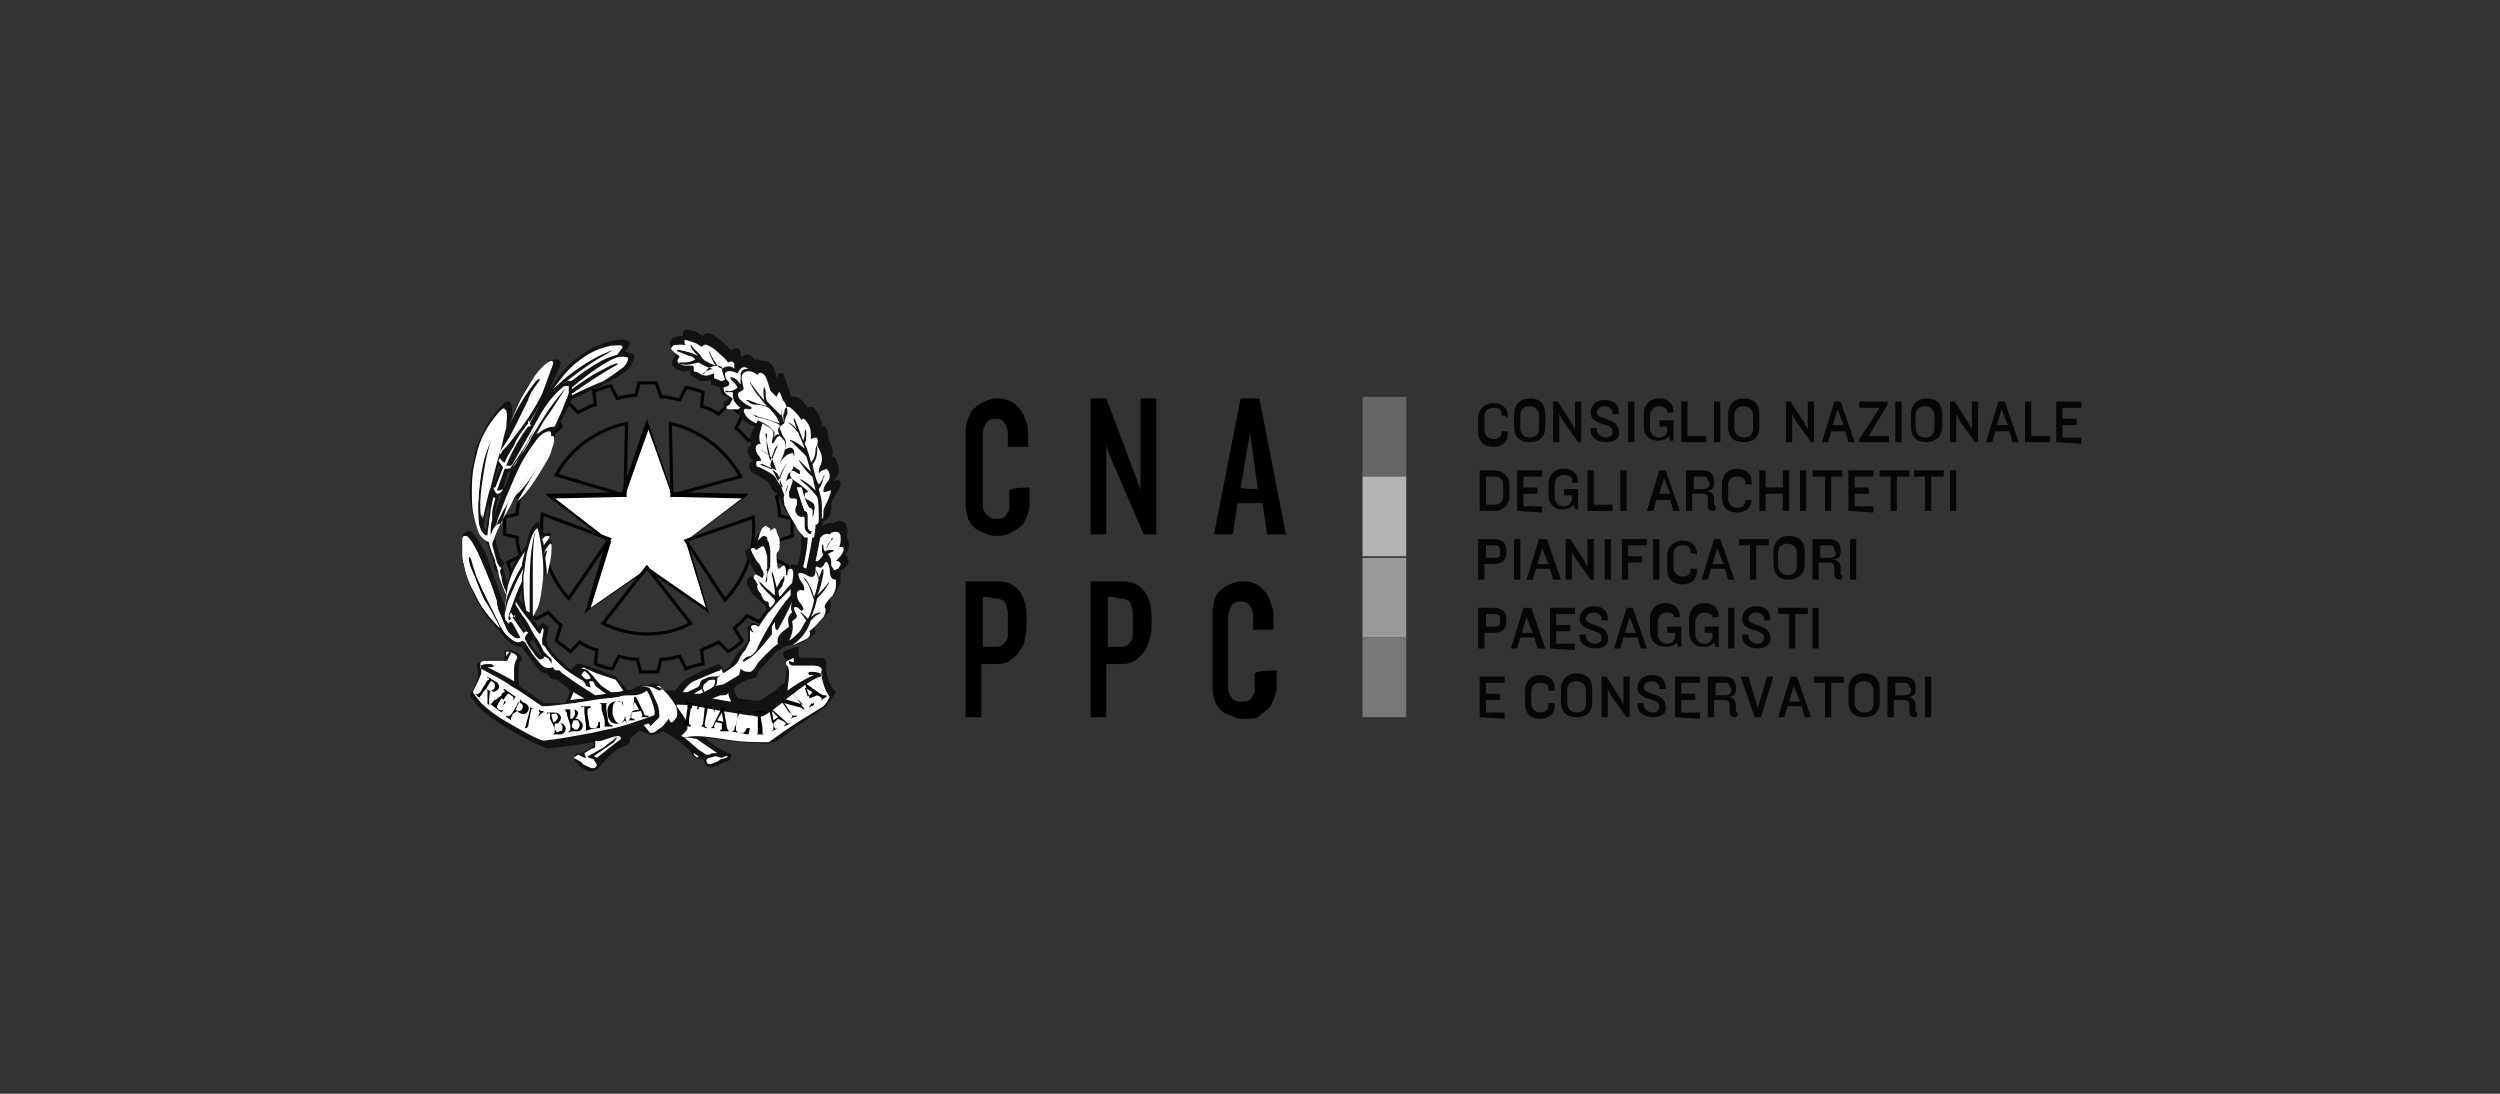 <?xml version="1.0" encoding="UTF-8"?> <!-- Generator: Adobe Illustrator 25.4.1, SVG Export Plug-In . SVG Version: 6.00 Build 0) --> <svg xmlns="http://www.w3.org/2000/svg" xmlns:xlink="http://www.w3.org/1999/xlink" version="1.1" id="Livello_1" x="0px" y="0px" viewBox="0 0 160 70" style="enable-background:new 0 0 160 70;" xml:space="preserve"><rect x="0" y="0" width="160" height="70" fill="#333333" stroke="none"/> <style type="text/css"> .st0{fill:#666666;} .st1{fill:#B3B3B3;} .st2{fill:#999999;} .st3{fill:#787878;} .st4{fill-rule:evenodd;clip-rule:evenodd;fill:#FFFFFF;} .st5{fill:none;stroke:#000000;stroke-width:0.198;stroke-miterlimit:10;} .st6{fill-rule:evenodd;clip-rule:evenodd;fill:#131211;} .st7{fill-rule:evenodd;clip-rule:evenodd;} .st8{opacity:0.89;enable-background:new ;} .st9{fill:none;} </style> <g> <g> <g> <path d="M69.8,34.2v-8.7h1l2,5.3l0.2,0.6l0-5.9h1v8.7h-0.8L71,29.1l-0.2-0.6l0,5.7L69.8,34.2L69.8,34.2L69.8,34.2z"></path> <path d="M77.7,34.2l1.7-8.7h1.2l1.7,8.7h-1.2l-0.3-2h-1.6l-0.3,2H77.7z M80.5,31.3L80,27.7h0l-0.6,3.5 C79.4,31.3,80.5,31.3,80.5,31.3z"></path> <path d="M69.8,45.9v-8.7h1.8c0.3,0,0.6,0,0.9,0.1c0.2,0.1,0.5,0.2,0.7,0.5c0.2,0.2,0.3,0.5,0.4,0.8c0.1,0.3,0.1,0.7,0.1,1.2 c0,0.4,0,0.7-0.1,1s-0.1,0.5-0.3,0.8c-0.2,0.3-0.4,0.5-0.7,0.7c-0.3,0.2-0.6,0.2-1.1,0.2h-0.7v3.4C70.9,45.9,69.8,45.9,69.8,45.9 z M70.9,38.2v3.2h0.6c0.3,0,0.5,0,0.6-0.1c0.2-0.1,0.2-0.2,0.3-0.3c0.1-0.1,0.1-0.3,0.1-0.5c0-0.2,0-0.4,0-0.7c0-0.2,0-0.4,0-0.6 c0-0.2-0.1-0.4-0.1-0.5c-0.1-0.2-0.2-0.3-0.3-0.3c-0.1-0.1-0.3-0.1-0.6-0.1C71.6,38.2,70.9,38.2,70.9,38.2z"></path> </g> <path d="M61.8,45.9v-8.7h1.8c0.3,0,0.6,0,0.9,0.1c0.2,0.1,0.5,0.2,0.7,0.5c0.2,0.2,0.3,0.5,0.4,0.8c0.1,0.3,0.1,0.7,0.1,1.2 c0,0.4,0,0.7-0.1,1c0,0.3-0.1,0.5-0.3,0.8c-0.2,0.3-0.4,0.5-0.7,0.7c-0.3,0.2-0.6,0.2-1.1,0.2h-0.7v3.4 C62.9,45.9,61.8,45.9,61.8,45.9z M62.9,38.2v3.2h0.6c0.3,0,0.5,0,0.6-0.1c0.2-0.1,0.2-0.2,0.3-0.3c0.1-0.1,0.1-0.3,0.1-0.5 s0-0.4,0-0.7c0-0.2,0-0.4,0-0.6c0-0.2-0.1-0.4-0.1-0.5c-0.1-0.2-0.2-0.3-0.3-0.3c-0.1-0.1-0.3-0.1-0.6-0.1 C63.6,38.2,62.9,38.2,62.9,38.2z"></path> <path d="M65.9,31.2v1.1c0,0.3-0.1,0.5-0.2,0.8c-0.1,0.2-0.2,0.5-0.4,0.6c-0.2,0.2-0.4,0.3-0.6,0.4c-0.2,0.1-0.5,0.2-0.8,0.2 c-0.2,0-0.5,0-0.7-0.1s-0.5-0.2-0.7-0.3c-0.2-0.2-0.4-0.4-0.5-0.6c-0.1-0.3-0.2-0.6-0.2-1v-4.8c0-0.3,0.1-0.6,0.2-0.8 c0.1-0.2,0.2-0.5,0.4-0.6c0.2-0.2,0.4-0.3,0.6-0.4c0.2-0.1,0.5-0.2,0.8-0.2c0.6,0,1.1,0.2,1.4,0.6c0.2,0.2,0.3,0.4,0.4,0.7 c0.1,0.3,0.2,0.5,0.2,0.8v1h-1.3v-0.9c0-0.2-0.1-0.5-0.2-0.6c-0.1-0.2-0.3-0.3-0.6-0.3c-0.3,0-0.5,0.1-0.6,0.3 c-0.1,0.2-0.2,0.4-0.2,0.7v4.5c0,0.3,0.1,0.5,0.2,0.6s0.3,0.3,0.6,0.3c0.1,0,0.2,0,0.3,0c0.1,0,0.2-0.1,0.3-0.1 c0.1-0.1,0.1-0.2,0.2-0.3c0.1-0.1,0.1-0.3,0.1-0.4v-1C64.6,31.2,65.9,31.2,65.9,31.2z"></path> <path d="M81.7,42.9V44c0,0.3-0.1,0.5-0.2,0.8c-0.1,0.2-0.2,0.5-0.4,0.6c-0.2,0.2-0.4,0.3-0.6,0.5C80.3,46,80,46,79.7,46 c-0.2,0-0.5,0-0.7-0.1c-0.2-0.1-0.5-0.2-0.7-0.3c-0.2-0.2-0.4-0.4-0.5-0.6c-0.1-0.3-0.2-0.6-0.2-1v-4.8c0-0.3,0.1-0.6,0.1-0.8 c0.1-0.2,0.2-0.5,0.4-0.6c0.2-0.2,0.4-0.3,0.6-0.4c0.2-0.1,0.5-0.2,0.8-0.2c0.6,0,1.1,0.2,1.4,0.6c0.2,0.2,0.3,0.4,0.4,0.7 c0.1,0.3,0.2,0.5,0.2,0.8v1h-1.3v-0.9c0-0.2-0.1-0.5-0.2-0.6c-0.1-0.2-0.3-0.3-0.6-0.3c-0.3,0-0.5,0.1-0.6,0.3 c-0.1,0.2-0.2,0.4-0.2,0.7v4.5c0,0.3,0.1,0.5,0.2,0.6c0.1,0.2,0.3,0.3,0.6,0.3c0.1,0,0.2,0,0.3,0c0.1,0,0.2-0.1,0.3-0.1 c0.1-0.1,0.1-0.2,0.2-0.3c0.1-0.1,0.1-0.3,0.1-0.4v-1C80.5,42.9,81.7,42.9,81.7,42.9z"></path> </g> <g> <rect x="87.2" y="25.4" class="st0" width="2.8" height="5.1"></rect> <rect x="87.2" y="30.5" class="st1" width="2.8" height="5.1"></rect> <rect x="87.2" y="35.7" class="st2" width="2.8" height="5.1"></rect> <rect x="87.2" y="40.8" class="st3" width="2.8" height="5.1"></rect> </g> <g> <polygon class="st4" points="41.5,27.4 40,31.7 35.4,31.8 39,34.6 37.7,39 41.5,36.4 45.2,39 43.9,34.6 47.6,31.8 43,31.7 "></polygon> <g> <path class="st5" d="M40.9,24.5C40.9,24.5,40.9,24.5,40.9,24.5C41,24.5,41,24.5,40.9,24.5z"></path> <path class="st5" d="M50.7,34.3c0-0.2,0-0.9,0-1.1l-0.8-0.2c0-0.4-0.1-0.8-0.2-1.2l0.8-0.4c-0.1-0.2-0.3-0.9-0.3-1.1l-0.9,0.1 c-0.1-0.4-0.3-0.7-0.5-1.1l0.6-0.6c-0.1-0.2-0.5-0.8-0.7-0.9l-0.8,0.4c-0.3-0.3-0.5-0.6-0.8-0.8l0.4-0.8 c-0.1-0.1-0.7-0.6-0.9-0.7l-0.6,0.6c-0.3-0.2-0.7-0.4-1.1-0.5l0.1-0.9c-0.2-0.1-0.9-0.3-1.1-0.3l-0.4,0.8 c-0.4-0.1-0.8-0.2-1.2-0.2L42,24.5c-0.2,0-0.9,0-1.1,0l-0.2,0.8c-0.4,0-0.8,0.1-1.2,0.2l-0.4-0.8c-0.2,0-0.9,0.3-1.1,0.3l0.1,0.9 c-0.4,0.1-0.7,0.3-1.1,0.5l-0.6-0.6c-0.2,0.1-0.8,0.5-0.9,0.7l0.4,0.8c-0.3,0.3-0.6,0.5-0.8,0.8l-0.8-0.4 c-0.1,0.1-0.6,0.7-0.7,0.9l0.6,0.6c-0.2,0.3-0.4,0.7-0.5,1.1l-0.9-0.1c-0.1,0.2-0.3,0.9-0.3,1.1l0.8,0.4 c-0.1,0.4-0.2,0.8-0.2,1.2l-0.8,0.2c0,0.2,0,0.9,0,1.1l0.8,0.2c0,0.4,0.1,0.8,0.2,1.2l-0.8,0.4c0.1,0.2,0.3,0.9,0.3,1.1l0.9-0.1 c0.2,0.4,0.3,0.7,0.5,1.1l-0.6,0.6c0.1,0.2,0.5,0.8,0.7,0.9l0.8-0.4c0.3,0.3,0.5,0.6,0.8,0.8L35.6,41c0.1,0.1,0.8,0.6,0.9,0.7 l0.6-0.6c0.3,0.2,0.7,0.4,1.1,0.5l-0.1,0.9c0.2,0.1,0.9,0.3,1.1,0.3l0.4-0.8c0.4,0.1,0.8,0.2,1.2,0.2l0.2,0.8c0.2,0,0.9,0,1.1,0 l0.2-0.8c0.4,0,0.8-0.1,1.2-0.2l0.4,0.8c0.2-0.1,0.9-0.3,1.1-0.3l-0.1-0.9c0.4-0.2,0.7-0.3,1.1-0.5l0.6,0.6 c0.2-0.1,0.8-0.5,0.9-0.7L47,40.2c0.3-0.3,0.6-0.5,0.8-0.8l0.8,0.4c0.1-0.1,0.6-0.8,0.7-0.9l-0.6-0.6c0.2-0.3,0.4-0.7,0.5-1.1 l0.9,0.1c0.1-0.2,0.3-0.9,0.3-1.1l-0.8-0.4c0.1-0.4,0.2-0.8,0.2-1.2L50.7,34.3z M47.4,30.5L43,31.7l-0.1-4.6 C44.7,27.5,46.4,28.7,47.4,30.5z M40.1,27.1L40,31.7l-4.4-1.3C36.5,28.7,38.2,27.5,40.1,27.1z M36.4,38.3 c-1.3-1.4-1.9-3.4-1.7-5.4l4.3,1.6L36.4,38.3z M38.6,39.9l2.8-3.6l2.8,3.6C42.5,40.8,40.4,40.8,38.6,39.9z M46.4,38.4l-2.5-3.8 l4.3-1.5C48.4,35,47.8,36.9,46.4,38.4z"></path> </g> <path d="M41.5,27.5L40,31.7l0,0.1h-0.1l-4.4,0.1l3.5,2.7l0.1,0l0,0.1l-1.3,4.2l3.6-2.5l0.1,0l0.1,0l3.6,2.5l-1.3-4.2l0-0.1l0.1,0 l3.5-2.7L43,31.8H43l0-0.1L41.5,27.5z M39.8,31.5l1.5-4.4l0.1-0.3l0.1,0.3l1.5,4.4l4.6,0.1l0.3,0l-0.2,0.2l-3.7,2.8l1.3,4.4 l0.1,0.3l-0.2-0.2l-3.8-2.6l-3.8,2.6l-0.2,0.2l0.1-0.3l1.3-4.4l-3.7-2.8l-0.2-0.2l0.3,0L39.8,31.5z"></path> <path class="st6" d="M48.6,40c0,0-0.4-0.2-0.5-0.1c-0.1,0.1-0.2,0.2-0.3,0.3l0.1,0.5c0,0.2-0.1,0.5-0.4,0.8 c-0.3,0.3-0.5,0.5-0.6,0.8c-0.1,0.2-0.2,0.4-0.6,0.6c0-0.1-0.1-0.2-0.2-0.3c0,0-0.1-0.1-0.1-0.1c-0.3,0.1-1,0.4-2,0.9 c-0.2,0.1-0.4,0.3-0.8,0.8h-0.6c-0.2-0.1-0.3-0.2-0.5-0.4c-0.1-0.1-0.4-0.1-0.7,0.1c-0.3-0.1-0.6,0-0.9,0.2 c-0.2,0.1-0.3,0.1-0.4,0l-0.7-0.8c-1.5-0.6-2.3-0.9-2.5-0.8c-0.1,0.1-0.3,0.2-0.3,0.4c-0.2-0.1-0.4-0.3-0.7-0.6l-0.5-0.5 c-0.3-0.4-0.5-0.7-0.4-1.1l0.1-0.4c0-0.1,0-0.1,0-0.2c-0.1-0.1-0.3-0.2-0.4-0.2c0,0-0.1,0-0.2,0.2c0,0.1-0.5-0.6-0.5-0.7 c0.1-0.1,0.4-0.6,0.5-1c0.1-0.6,0.2-1.2,0.2-1.4c0,0,0-0.1,0.1-0.1c0.2-0.2,0.5-1.8,0.5-2.2c0-0.2-0.1-0.2-0.1-0.2 c0,0-0.1,0-0.1,0l0.1-0.2c0.1-0.1,0.1-0.2,0-0.2c0,0-0.3,0-0.5,0.1c0-0.3-0.2-0.6-0.2-0.8c0-0.1-0.1,0-0.1,0 c-0.4,0.2-0.6,0.8-0.7,1.5l-0.1,0.1c-0.5,0.7-1,1.4-1.1,2.3c-0.1-0.1-0.1-0.3-0.2-0.6c-0.1-0.3-0.1-0.4-0.1-0.5 c0.1-0.1,0.1-0.3-0.1-0.4c-0.1-0.1-0.2-0.5-0.4-1.3c0-0.2,0.1-0.5,0.3-0.9c0.2-0.4,0.4-0.9,0.8-1.5c0,0,0.2-0.2,0.2-0.2 c0.5-0.1,2.8-3.1,2.5-4.4c0,0.2,1-1.6,1.1-2l0.1,0l0.2-0.1c0.5-0.2,0.9-0.4,1.3-0.6l0.6-0.3c0.4-0.2,0.8-0.4,1.2-0.7 c0.4-0.3,0.6-0.7,0.6-1.1c-0.1-0.1-0.3-0.1-0.6-0.2c0.2-0.2,0.3-0.4,0.3-0.6c-0.1-0.2-0.5-0.2-1.1-0.1c-0.7,0.2-1.3,0.4-1.8,0.8 c-0.5,0.3-1,0.7-1.4,1.2c-0.4,0.5-0.7,0.9-1,1.5l0.3-0.7c0.2-0.3,0.3-0.7,0.5-1.1c0.1-0.2,0.1-0.4,0-0.4c0-0.1-0.1-0.1-0.3-0.1 c-0.2,0-0.4,0.2-0.9,0.6c-0.4,0.5-0.8,1-1.2,1.7c-0.3,0.7-0.6,1.2-0.7,1.6c0.1-0.4,0.1-0.8,0-1.1c-0.1-0.1-0.2-0.2-0.3-0.1 c-0.2,0.1-0.3,0.3-0.5,0.5c-0.2,0.2-0.3,0.4-0.5,0.6c-0.1,0.2-0.3,0.5-0.5,0.9c-0.2,0.4-0.4,0.8-0.5,1.3c-0.1,0.5-0.3,1.2-0.3,2 c-0.1,0.5,0,1.1,0.1,1.7c0.2,0.6,0.3,1.1,0.5,1.4s0.3,0.5,0.4,0.5c0.1,0.2,0.2,0.6,0.4,1.1c0.1,0.2,0.1,0.4,0.1,0.5 c0,0.1,0,0.2,0.1,0.3c0.1,0.1,0.1,0.1,0.2,0.3c0.1,0.5,0.3,0.9,0.5,1.3c0,0.2-0.1,0.4-0.1,0.7c-0.5-1.4-0.9-2.4-1.1-3.1 c-0.6-1.3-1-1.8-1.3-1.7c-0.2,0.1-0.3,0.2-0.3,0.4c0,0.1,0,0.3,0,0.7c0,0.4,0.1,0.8,0.1,1.1c0.3,1.3,0.8,2.4,1.5,3.3l1.1,1.3 c0.2,0.2,0.4,0.4,0.6,0.5c0.2,0.1,0.4,0.1,0.5,0.1c0.2,0.4,0.6,0.8,0.9,1.2c0.2,0.4,0.5,0.5,0.7,0.5c0.1,0.2,0.3,0.4,0.5,0.4 l0.2,0c0.3,0.3,0.6,0.5,0.8,0.7l-0.3,0.8C35.6,45,35.2,45,34.8,45c-0.4-0.3-0.9-0.7-1.6-1.1l0-0.9c0-0.3,0-0.6,0.2-0.8 c0-0.2-0.1-0.3-0.3-0.4c-0.3-0.2-0.6-0.2-0.7-0.2c-0.1,0-0.1,0.1-0.1,0.2v0.5l-1.4,0c-0.1,0-0.2,0.1-0.3,0.1 c-0.1,0.1-0.1,0.3,0,0.6c0,0.1,0,0.2,0,0.3c-0.1,0.3-0.2,0.7-0.5,1.1c0,0.1,0,0.2,0.1,0.3c0.1,0.1,0.3,0.4,0.6,0.7 c0.1,0.1,0.3,0.3,0.6,0.5c0.3,0.2,0.7,0.5,1.4,0.9c0.8,0.5,1.5,0.8,2.2,1.1c0.2,0,1.1-0.1,3-0.4l0,0.2c-0.5,0.4-0.9,0.6-1,0.5 c-0.2,0-0.3,0.2-0.2,0.5c0.1,0.1,0.2,0.2,0.3,0.3L37,49l0.5,0.3c0.2,0.1,0.4,0.1,0.6,0c0.2-0.1,0.3-0.2,0.4-0.4l0.1-0.1l0.6-0.6 l0.4-0.3c0.3-0.1,0.6-0.2,0.7-0.4c0-0.2,0.1-0.3,0.1-0.3l0.5-0.4c0-0.1,0.2,0,0.6,0.2c0.2,0.1,0.4,0,0.5,0l0.4-0.2 c0.3,0.1,1,0.5,1.8,1.3c0,0.1,0.1,0.2,0.2,0.3c0.1,0.1,0.3,0.2,0.6,0.2l0.2,0.4l0.2,0.1c0.3,0,0.6-0.1,0.9-0.3l0.3-0.1 c0.2-0.1,0.2-0.3,0.2-0.4l-0.1-0.1l-0.3-0.1c-0.4-0.2-0.7-0.4-1.1-0.7l-0.2-0.2c1.1,0.2,2.4,0.3,4,0.4c0.2,0,0.5-0.1,0.8-0.3 c0.3-0.2,1.3-1,3-2.1c0.2-0.3,0.4-0.6,0.6-0.9c-0.1-0.1-0.3-0.3-0.4-0.6c-0.1-0.3-0.2-0.5-0.2-0.7c0-0.2-0.1-0.3,0-0.4 c0-0.1,0-0.3-0.1-0.4c-0.1-0.1-0.2-0.1-0.3-0.1c-0.3,0-0.7,0-1.1,0c-0.2,0-0.3-0.1-0.3-0.1l0-0.4c0-0.2,0-0.2-0.1-0.2 c-0.4,0.1-0.7,0.2-0.8,0.3c-0.1,0.1-0.1,0.3,0,0.4c0.1,0.1,0.2,0.2,0.2,0.3c-0.1,0.7-0.1,1.1-0.2,1.3c-0.7,0.6-1.2,0.9-1.5,1.1 c-0.2,0.1-0.7,0-1.4-0.1c-0.2-0.1-0.3-0.4-0.3-0.7c0.2-0.2,0.5-0.3,0.8-0.5c0.2,0,0.3-0.1,0.5-0.1c0.1,0,0.2-0.2,0.2-0.4 c0.1-0.1,0.2-0.2,0.3-0.3l0.9-1c0.3-0.2,0.6-0.4,0.9-0.4c0.4,0,0.9-0.2,1.5-0.7c0.1-0.1,0.1-0.3,0-0.5c0.2-0.1,0.5-0.4,0.9-0.9 c0.2-0.2,0.2-0.5,0.1-0.8c0.4-0.5,0.6-0.8,0.7-1.1c0-0.2,0-0.5,0-0.8c0.2-0.1,0.3-0.2,0.4-0.3c0.1-0.1,0.1-0.2,0.1-0.3 c0-0.2-0.1-0.3-0.2-0.4c0.3-0.4,0.3-0.8,0.1-1.1c0.1-0.5,0-0.9-0.2-1c-0.2-0.1-0.4-0.1-0.7,0.1c-0.2-0.1-0.4,0-0.7,0.2 c0.1-0.1,0.1-0.2,0-0.3c0.3-0.1,0.4-0.2,0.5-0.4c0.1-0.1,0.1-0.4,0.1-0.7c0-0.2,0.2-0.5,0.5-1c0.2-0.5,0.1-0.7-0.4-0.5 c0.3-0.3,0.4-0.5,0.4-0.7c0-0.2-0.1-0.4-0.2-0.7c-0.1-0.2-0.2-0.2-0.3-0.1c0.1-0.1,0.1-0.2,0.1-0.4c0-0.1-0.1-0.4-0.3-0.9 c0-0.6-0.2-0.8-0.4-0.7c0-0.3-0.1-0.6-0.3-0.9c-0.2-0.4-0.4-0.4-0.6-0.3c-0.4-0.6-0.7-0.8-1.1-0.7c0-0.2-0.1-0.5-0.2-0.7 c-0.1-0.4-0.2-0.6-0.3-0.8c-0.2-0.1-0.3,0-0.4,0.3c0-0.2-0.1-0.4-0.2-0.7c-0.1-0.2-0.3-0.4-0.5-0.4c-0.1,0-0.2,0-0.2,0 c-0.2-0.1-0.4-0.1-0.5-0.1c-0.3-0.4-0.6-0.4-0.9-0.1l0-0.3c-0.1-0.4-0.3-0.4-0.6-0.2c-0.5-0.5-0.9-0.8-1.2-1 c-0.3-0.1-0.5-0.1-0.6,0.1c-0.2-0.1-0.3-0.2-0.5-0.3c-0.2,0-0.3-0.1-0.5-0.1c-0.2,0-0.3,0.1-0.3,0.4c-0.4,0-0.6,0.1-0.7,0.2 c-0.1,0.1-0.2,0.2-0.1,0.4c0.1,0.2,0.2,0.3,0.4,0.5C43,23.1,43,23.2,43,23.3c0,0.1,0.2,0.3,0.5,0.4c0.2,0.1,0.4,0.1,0.7,0 c-0.1,0.2,0,0.4,0.2,0.4c0.3,0.3,0.6,0.4,1.1,0.2l0,0.3l0.6,0.2c0,0.3,0.1,0.5,0.4,0.6l0.2,0.1c-0.1,0-0.3,0.2-0.3,0.2 c-0.1,0.1-0.2,0.3,0.1,0.4c0.2,0,0.5,0.1,0.7,0.1c0,0.1,0.1,0.2,0.1,0.3c0,0.1,0.2,0.2,0.3,0.4c0.2,0.2,0.5,0.3,0.7,0.4 c0,0-0.1,0.2-0.2,0.4c-0.1,0.2-0.1,0.6,0,0.8c0,0-0.2,0.1-0.2,0.2c-0.2,0.3,0.2,0.7,0.3,0.8c0,0-0.1,0.1-0.2,0.1 c-0.1,0.1-0.1,0.6,0.3,0.7c0.1,0.1,0.5,0.3,0.8,0.5c0,0,0.2,0.3,0.3,0.5c0.1,0.1,0.2,0.3,0.4,0.3c0.2,0.7,0.6,1.3,1,2 c0,0,0.4,0.4,0.5,0.8c-0.1,0.2,0,0.4,0,0.5c-0.1,0.5-0.1,0.9-0.3,1.3c-0.4-0.2-0.5,0.1-0.6,0.3c0,0-0.2,0-0.2,0.1 c0-0.2-0.2-0.3-0.4-0.2c0,0-0.1,0.1-0.2,0.2c0,0-0.1-0.1-0.1-0.2c0-0.1,0-0.4,0-0.5c0,0,0.1-0.1,0.2-0.2c0.1-0.2,0-0.9-0.1-1.4 c-0.1-0.2-0.1-0.2-0.2-0.2c0,0-0.3,0-0.3,0.2c0-0.1-0.2-0.2-0.3-0.2c-0.3-0.1-0.7,0.5-0.6,1.1c-0.2-0.2-0.5-0.1-0.5,0.2 c0.1,0.4,0.7,1.3,0.8,1.6c-0.2-0.2-0.7-0.2-0.7,0.3c0,0.1,0.1,0.4,0.2,0.4C48,38,48.5,38.3,49,38.8c0,0.2,0.1,0.2,0.1,0.3 C49.1,39.2,48.6,40,48.6,40 M33.2,38.3l0.3,0.4c-0.1-0.3-0.1-0.7-0.1-1L33.2,38.3z M31.9,29.8c-0.1,0.4-0.2,0.8-0.3,1.2l0.4-1.1 L31.9,29.8z M31.8,32.2l-0.1,0.4l-0.1,0.6l0.2-0.7l0.3-0.8l-0.2,0L31.8,32.2z M33.2,39.7l0.4,0.7l0.1-0.1L33.2,39.7L33.2,39.7z M31,33.8l0.1,0.1c0.1-0.4,0.2-1.1,0.2-1.8C31,33.2,30.9,33.7,31,33.8 M34.1,40.9l-0.2,0.2l0.2,0.3l0.2,0.3 c0.1,0.1,0.2,0.2,0.4,0.3l-0.1-0.2l-0.2-0.4L34.1,40.9z M32.5,30.2l-0.3,1l0.1,0c0.1-0.3,0.3-0.7,0.5-1L32.5,30.2z"></path> <path class="st4" d="M48.3,40c0.1,0,0.3,0.1,0.3,0.2s-0.1,0.3-0.2,0.3c-0.1,0-0.3-0.1-0.3-0.3C48,40.1,48.1,40,48.3,40"></path> <path class="st4" d="M46.3,43.8l1-0.6l0.1-0.4C47.6,43,47.8,43,48,43c0.1,0,0.3-0.2,0.4-0.4c0.1-0.2,0.3-0.4,0.6-0.7 c0.3-0.3,0.5-0.5,0.8-0.7c-0.1-0.2,0-0.5,0.2-0.7l0.5-0.4c-0.1-0.4-0.1-0.7,0.2-0.9c-0.1-0.2-0.1-0.4,0-0.7 c-0.4,0.9-0.7,1.4-0.8,1.6c-0.1,0.2-0.2,0.3-0.2,0.2c-0.1,0-0.1-0.2-0.1-0.5l-0.2,0.3l0,0.5c-0.7,0.9-1.2,1.4-1.4,1.5 c-0.1,0.1-0.2,0.1-0.3,0.2c-0.2,0.1-0.2,0-0.1-0.1c0.1-0.1,0.2-0.2,0.4-0.2c0.2-0.1,0.4-0.3,0.5-0.6c0.2-0.4,0.5-1,1-1.8 c0.2-0.3,0.5-0.8,1.1-1.5l0-0.4c-0.2,0.2-0.4,0.4-0.7,0.7s-0.5,0.6-0.8,0.9c-0.2,0.3-0.5,0.7-0.7,1.1c-0.1,0.1-0.3,0.1-0.4-0.1 l0,0.4l0,0.3c-0.1,0.2-0.2,0.4-0.3,0.6c-0.2,0.2-0.3,0.4-0.4,0.6c-0.1,0.3-0.5,0.6-1.2,1l-0.2,0.2c0,0.2,0,0.4-0.1,0.5L46.3,43.8z "></path> <path class="st4" d="M44.8,44.4c0.5-0.2,0.8-0.4,0.9-0.5c0.1-0.3,0.1-0.4,0-0.4c-0.2,0-0.4,0-0.5,0.2c-0.2,0.1-0.2,0.2-0.2,0.4 l0.1,0.2h-0.1l-0.1-0.2l-0.5,0.3L44.8,44.4z"></path> <path class="st4" d="M36.7,48.5l0.2,0.1c0.1,0.1,0.3,0.1,0.4,0.3l0.4,0.2c0.2,0.1,0.4,0.1,0.5-0.1c0-0.1-0.1-0.2-0.2-0.4l-0.3-0.1 l-0.1-0.1l0.4-0.2c0.3-0.2,0.6-0.3,0.8-0.5c0.2-0.2,0.5-0.3,0.6-0.5l0.1,0l-0.2,0.3c-0.6,0.4-1,0.7-1.3,0.9l0.2,0.1 c0.5-0.4,1-0.8,1.4-1.1c0.2-0.1,0.2-0.2,0-0.3c-0.2,0-0.5,0.1-0.8,0.2s-0.5,0.2-0.7,0.1l0,0.3c0,0.1,0,0.2-0.2,0.2l-0.5,0.3 l0.1,0.3h-0.1l-0.4-0.2L36.7,48.5z"></path> <path class="st4" d="M37.4,43.4c0.1,0.1,0.3,0.1,0.4,0l-0.1-0.2l-0.2-0.2c-0.1-0.1-0.2,0-0.3,0.2L37.4,43.4z"></path> <path class="st4" d="M51.6,36.4c0.1-0.5,0.3-1.3,0.4-2.1c-0.1,0-0.3,0-0.3,0c0,0.4-0.1,1.2-0.3,2L51.6,36.4z"></path> <path class="st4" d="M45.3,48.9l0.2,0c0.2-0.1,0.4-0.1,0.6-0.3l0.4-0.1l0.1-0.1l-0.2,0l-0.2,0.1l-0.4-0.1c-0.1,0-0.3,0.1-0.4,0.1 c-0.1,0-0.2,0.1-0.2,0.2L45.3,48.9z"></path> <path class="st4" d="M44.5,47.8c0.2,0.2,0.4,0.3,0.7,0.5h0.2c0.1-0.1,0.2-0.1,0.5-0.1l-1.3-0.9c-0.4-0.1-0.7-0.1-0.8-0.1 L44.5,47.8z"></path> <path class="st4" d="M44.4,48.2c0,0.1,0,0.1,0.1,0.2c0.1,0.1,0.2,0.1,0.2,0L44.4,48.2z"></path> <path class="st4" d="M32.5,38.5c-0.1,0.4-0.2,0.7-0.2,0.9c0,0.3,0.1,0.4,0.3,0.4c0.1,0,0.2,0,0.3,0.2l0.4,0.8 c-0.1,0.1-0.3,0.1-0.5-0.1c-0.2-0.1-0.4-0.4-0.5-0.7c-0.1-0.2-0.2-0.5-0.3-0.7c-0.1-0.2-0.2-0.5-0.2-0.8c-0.1-0.3-0.3-1-0.7-1.9 c-0.4-1-0.7-1.6-0.9-1.9c-0.2-0.3-0.3-0.4-0.4-0.4c-0.1,0-0.2,0.1-0.2,0.2c0,0.1,0,0.3,0,0.7c0,0.4,0,0.7,0.1,0.9 c0.1,0.6,0.3,1.2,0.7,1.9c0.3,0.7,0.8,1.4,1.6,2.2c-0.3-0.6-0.6-1.2-1-1.8c-0.4-0.8-0.6-1.5-0.8-1.9C30,36.1,30,35.8,30,35.7 s0-0.1,0.1,0s0.1,0.4,0.3,0.9c0.2,0.6,0.6,1.4,1.2,2.6c0.5,0.9,0.8,1.4,0.9,1.5c0.4,0.4,0.7,0.5,0.9,0.3l0.2,0.1l0.5,0.8l0.5,0.6 c0.3,0.3,0.5,0.3,0.8,0.2c0.1,0.2,0.1,0.2,0.2,0.2c0.1,0,0.2,0,0.2,0l0.2,0.2l1,0.7l1.1,0.7l0.7-0.1c-0.2-0.1-0.4-0.3-0.7-0.5 c-0.1-0.2-0.1-0.3-0.2-0.3l-0.2,0l0.1,0.4l-0.3-0.1c0-0.1-0.1-0.3-0.3-0.4c-0.2-0.1-0.5-0.3-0.8-0.5c-0.3-0.2-0.6-0.5-0.9-0.8 c-0.3-0.3-0.4-0.5-0.5-0.6c-0.1-0.2-0.1-0.2-0.2-0.3c-0.1,0-0.1-0.1-0.1-0.2l0-0.2l0.1-0.6l-0.1-0.1l-0.1,0.3 c0,0.1-0.1,0.1-0.3-0.2c-0.2-0.3-0.5-0.7-0.9-1.2L33,38.5l0,0.2c0.2,0.3,0.4,0.7,0.6,0.9c0.2,0.3,0.3,0.5,0.4,0.7 c0.1,0.2,0.3,0.5,0.5,0.8l0.3,0.6l0.5,0.5l0,0.3c-0.1-0.2-0.2-0.4-0.3-0.4c-0.1-0.1-0.2-0.1-0.2,0c-0.2,0.2-0.4,0.1-0.7-0.4 c-0.2-0.2-0.3-0.4-0.5-0.8c0-0.1,0-0.2,0.2-0.4l-0.1-0.1l-0.2,0.1l-0.7-1l0.1-0.1L33,39.4l-0.1,0.1l-0.2-0.3l-0.1,0.2l0.1,0.2 l-0.1,0.1c-0.1,0-0.1-0.2,0-0.5c0.2-0.5,0.4-1.2,0.8-2c0-0.2,0-0.5,0.1-0.8C33.1,37.1,32.8,37.8,32.5,38.5"></path> <path class="st4" d="M31.4,34.3c0-0.5,0-0.8,0.1-1c0-0.2,0-0.4,0-0.5c0-0.2,0.1-0.5,0.2-0.9l-0.1-0.1c-0.1,0.2-0.1,0.5-0.2,0.8 c0,0.3-0.1,0.6-0.1,0.8c0,0.2-0.1,0.5-0.1,0.9c-0.1,0.1-0.1,0.1-0.2,0c-0.1-0.1-0.2-0.2-0.3-0.5c-0.1-0.3-0.1-0.8-0.1-1.5 c0.1-2,0.4-3.5,1.1-4.5c0.1-0.2,0.1-0.1,0,0.1c-0.3,0.6-0.5,1.5-0.7,2.8s-0.2,2.1-0.1,2.5c0.2-0.8,0.3-1.5,0.5-2 c0.1-0.4,0.3-1.3,0.7-2.6c0.1-0.5,0.2-0.9,0.3-1.2c0-0.4,0.1-0.8,0-1.1c0-0.1-0.1-0.1-0.3,0.1c-0.8,0.9-1.3,1.8-1.5,2.8 c-0.2,0.7-0.3,1.4-0.3,2.2c0,0.6,0,1.2,0.1,1.6c0.1,0.5,0.2,0.8,0.3,1.1c0.1,0.3,0.3,0.5,0.6,0.6c0,0.2,0.1,0.4,0.2,0.7 c0.1,0.3,0.2,0.4,0.2,0.6c0,0.1,0.1,0.2,0.1,0.3s0.1,0.2,0.1,0.4c0.1,0.5,0.3,0.9,0.5,1.4l0-0.2c-0.2-0.4-0.3-0.7-0.3-1 c-0.1-0.2-0.1-0.4-0.1-0.4c0.1-0.1,0.1-0.2,0-0.2c-0.1-0.1-0.2-0.3-0.3-0.7c-0.1-0.4-0.2-0.7-0.2-0.8c0.2-0.5,0.3-0.8,0.4-1 c0.1-0.2,0.2-0.4,0.4-0.8c0.2-0.3,0.4-0.7,0.6-1.1c0.2-0.4,0.8-1.3,1.8-2.8c0.1-0.1,0.1,0-0.1,0.4l-0.5,0.9l-1,1.7 c0.6-0.5,1.2-1.4,1.9-2.6c0.2-0.3,0.3-0.7,0.4-1c0.1-0.3,0.1-0.5,0-0.6c-0.3,0-0.6,0.2-0.9,0.7c-0.6,0.8-1,1.5-1.4,2.2l-0.6,1.4 l-0.4,1.3C31.7,33.5,31.5,33.9,31.4,34.3"></path> <path class="st4" d="M34.3,27.8c0.3-0.3,0.7-0.5,1.1-0.5l0.5-1.1c0.2-0.6,0.4-0.9,0.4-1.1c0-0.2,0-0.3,0-0.4c-0.1,0-0.2,0-0.3,0.1 c-0.5,0.4-1,1-1.4,1.7l-0.9,1.6l-0.9,1.6c-0.1,0.1-0.2,0.2-0.2,0.1l-0.2,0c0.3-0.8,0.8-1.7,1.4-2.5c0.2,0,0.2-0.1,0.1-0.2l0.6-1.1 L33.9,27c-0.1-0.1-0.1-0.1-0.1,0l0,0.1c-0.4,0.5-0.7,0.9-0.9,1.4c-0.3,0.5-0.5,0.8-0.6,1.1c-0.1,0-0.2-0.1-0.3-0.3l-0.1,0.2 l0.3,0.4l-0.5,1.3l-0.1,0l0,0.1l0.1,0.2l0.1,0.1c0.2,0,0.3-0.1,0.4-0.3c-0.2,0.1-0.3,0.1-0.4,0.1l0.5-1.4c0.2,0,0.4,0,0.4-0.1 c0.7-1,1.1-1.6,1.2-1.9c0.6-1,1.1-1.8,1.5-2.3s0.6-0.8,0.7-0.8c0.1-0.1,0.1,0,0,0.1c-0.5,0.8-0.9,1.4-1.2,1.8 C34.7,27.1,34.5,27.5,34.3,27.8"></path> <path class="st4" d="M49.3,29.5c0.1-0.3,0.2-0.5,0.3-0.8c0.2-0.3,0.2-0.3,0.1,0c-0.2,0.5-0.4,0.9-0.4,1.1l0.5,1 c0.1-0.4,0.3-0.8,0.6-1.2c0.1-0.1,0.1-0.1,0,0c-0.3,0.5-0.5,0.9-0.5,1.3l0.3,0.8c0.1-0.2,0.1-0.4,0.2-0.6c0.1-0.1,0.1-0.1,0,0.1 c0,0.1-0.1,0.3-0.2,0.5s0,0.4,0,0.6c0.1,0.2,0.2,0.5,0.4,0.8c0.2,0.3,0.3,0.5,0.4,0.7c0.1,0.2,0.3,0.4,0.5,0.6l0.4,0l0.1-0.7 c0.3-0.1,0.4-0.2,0.4-0.4c0-0.7,0-1.2-0.1-1.5c-0.3-0.4-0.7-0.8-1-1c-0.1-0.1-0.1-0.2,0-0.1c0.4,0.2,0.7,0.5,0.9,0.7l-0.2-0.9 c-0.3-0.2-0.5-0.5-0.8-0.9c-0.1-0.2-0.1-0.2,0-0.1c0.3,0.3,0.5,0.5,0.7,0.7c-0.1-0.3-0.2-0.7-0.3-1c-0.4-0.4-0.7-0.7-0.9-0.9 c-0.2-0.1-0.2-0.2,0-0.1c0.1,0,0.4,0.2,0.8,0.5c-0.1-0.3-0.3-0.7-0.4-1c-0.2-0.2-0.3-0.4-0.6-0.6c-0.1-0.1-0.1-0.1,0.1,0 c0.1,0.1,0.3,0.2,0.4,0.4l-0.2-0.6c0-0.2,0-0.2,0.1,0l0.2,0.5l0.3,0.8c0.1-0.2,0.1-0.3,0.1-0.5c0-0.3,0.1-0.2,0.1,0 c0,0.3,0,0.5-0.1,0.7c0.2,0.4,0.3,0.8,0.4,1.2c0.2-0.2,0.3-0.5,0.3-0.9c0.1-0.3,0.1-0.2,0.1,0.1c0,0.4-0.1,0.7-0.3,0.9 c0.1,0.5,0.2,1,0.4,1.3c0.1-0.1,0.2-0.2,0.3-0.5c0.1-0.2,0.1-0.1,0,0.1c-0.1,0.4-0.2,0.6-0.3,0.7c0.1,0.4,0.2,0.7,0.2,1 c0,0.3,0,0.6,0,0.9c0.1,0,0.1-0.2,0.1-0.4c0-0.1,0-0.2,0.1-0.4c0.1-0.2,0.2-0.4,0.3-0.7c0.1-0.2,0.1-0.4,0-0.3l-0.3,0.1 c-0.1,0-0.1,0-0.1-0.1c0-0.2,0.1-0.3,0.2-0.5c0.1-0.1,0.2-0.2,0.2-0.4c0-0.1,0-0.3-0.2-0.5c-0.2,0.1-0.3,0.1-0.4,0.2 c-0.1,0.1-0.1,0.1-0.1,0c0-0.1,0-0.2,0.1-0.4c0.1-0.2,0.1-0.3,0.1-0.5c0-0.2-0.1-0.4-0.3-0.8c0.1-0.5,0-0.6-0.4-0.4 c0-0.4,0-0.7-0.2-1c-0.2-0.3-0.3-0.4-0.4-0.2c-0.3-0.5-0.6-0.7-0.7-0.8c-0.2-0.1-0.2-0.1-0.3,0s-0.1,0.2-0.1,0.3 c-0.1,0.1-0.1,0.3,0,0.7c-0.2,0.1-0.3,0.2-0.3,0.3l0.2,0.5c0.1,0.1,0.2,0.3,0.2,0.4c0,0.2,0,0.3-0.1,0.5c0.3-0.2,0.5-0.2,0.6,0 c0,0.1,0.1,0.3,0,0.4c0,0.1,0,0.3,0,0.6c0,0.1,0.1,0.1,0.2,0.2c0.2,0.1,0.2,0.1,0.2,0.3c0,0.1-0.1,0-0.3-0.1 c-0.1-0.1-0.2-0.1-0.3,0c-0.1,0.2,0,0.4,0.3,0.6c0.6,0.4,0.9,0.7,0.8,0.7c-0.2,0-0.2,0.1-0.2,0.3c0,0.1,0.2,0.2,0.4,0.3 c0.2,0.1,0.3,0.3,0.2,0.6c0,0.3-0.1,0.4-0.3,0.5C52,33,52,32.8,52,32.7c0-0.1-0.1-0.2-0.2-0.2c-0.1-0.1-0.3-0.5-0.5-1.3l-0.3,0 c0.3,1,0.5,1.5,0.5,1.5c0.1,0,0.2,0.1,0.2,0.3c0,0.1,0,0.4,0,0.6c0,0.3,0.1,0.4,0.3,0.4l-0.1,0.2c-0.1,0-0.2-0.1-0.3-0.2 c-0.1-0.1-0.1-0.3-0.1-0.4c0-0.1,0-0.3,0-0.4c0-0.1-0.1-0.2-0.2-0.1C51.1,33,51,33,51,32.9c0,0-0.1-0.1-0.1-0.2 c0-0.1,0-0.2,0.1-0.4c0-0.1,0-0.2,0-0.3c0-0.1-0.1-0.1-0.3-0.1c-0.2,0-0.2-0.1-0.2-0.4l0.2-0.6c0.1-0.3-0.1-0.4-0.4-0.1 c0.1-0.3,0.1-0.5,0.3-0.6c0.1-0.1,0.2-0.3,0.2-0.4c0-0.2,0-0.3,0-0.5s0-0.3-0.1-0.3c-0.2,0-0.5,0.2-0.8,0.6l0.2-0.4 c0.2-0.5,0.2-0.8,0.1-1c-0.1-0.1-0.2-0.2-0.3-0.3c-0.1,0-0.2,0.1-0.3,0.3c-0.1,0.2-0.2,0.2-0.2,0.1l0.1-0.5c0-0.2-0.1-0.3-0.2-0.4 c-0.2-0.1-0.3-0.2-0.5-0.3c0,0.1-0.1,0.2-0.1,0.4c-0.1,0.2-0.1,0.4-0.1,0.5c0,0.1,0,0.3,0.1,0.4c-0.3,0-0.4,0.2-0.3,0.5l0.1,0.2 c0.1,0.1,0.2,0.2,0.2,0.4c-0.2,0-0.3,0-0.3,0.1c0,0.2,0,0.3,0.2,0.3c0.6,0.3,1,0.5,1.1,0.8c0.2,0.3,0.3,0.5,0.4,0.5l-0.3-0.8 c-0.1-0.2-0.4-0.4-1-0.6c-0.2-0.1-0.2-0.1,0-0.1c0.4,0.2,0.7,0.3,0.9,0.4c-0.1-0.2-0.2-0.5-0.3-0.8c-0.2-0.2-0.4-0.3-0.7-0.5 c-0.1-0.1-0.1-0.1,0,0c0.2,0.1,0.4,0.2,0.6,0.4c-0.1-0.4-0.2-0.8-0.3-1.3l0-0.2l0.1,0.1C49,28.4,49.1,28.9,49.3,29.5 M34.8,35.5 l0.1-0.2c0.1-0.1,0.1-0.1,0.1,0l-0.1,0.4c0,0.2,0.1,0.6,0.1,1.1c0.2-0.7,0.3-1.2,0.3-1.7c0-0.3,0-0.4-0.2-0.2l-0.2,0.3L34.8,35.5z M34.8,34.9l0.3-0.4c0.1-0.2,0.1-0.2-0.1-0.2c-0.1,0-0.2,0.1-0.3,0.2C34.7,34.6,34.8,34.7,34.8,34.9 M52.8,35.3 c0.1-0.1,0.2-0.1,0.4-0.1c0.2,0,0.2,0,0.1,0.1c-0.2,0.1-0.3,0.1-0.3,0.2c0.2,0.2,0.2,0.4,0.2,0.7l0.2,0.3c0.2-0.1,0.3-0.1,0.3-0.2 c0.1-0.1,0.1-0.2,0.1-0.2c0-0.1-0.1-0.2-0.3-0.2c0.2-0.2,0.4-0.4,0.5-0.7c0-0.2-0.1-0.2-0.3-0.2c0.1-0.2,0.1-0.3,0.1-0.5 s0-0.3-0.1-0.4c-0.2-0.1-0.4-0.1-0.6,0.1c-0.2-0.1-0.4,0-0.6,0.2c-0.1,0.5-0.2,1-0.3,1.5c0.1,0.1,0.3-0.1,0.5-0.4 c-0.1-0.1-0.1-0.3-0.1-0.5c0-0.2,0.1-0.2,0.1,0c0,0.2,0.1,0.3,0.1,0.3c0.1-0.3,0.3-0.5,0.4-0.8c0.1-0.1,0.1-0.1,0.1,0 C53,34.7,52.9,35,52.8,35.3C52.8,35.3,52.8,35.3,52.8,35.3z M47.6,26.3c0.1,0.4,0.4,0.6,0.8,0.8l0.1-0.2c0.5,0.2,0.9,0.5,1,0.7 c0.1,0.1,0.1,0.2,0,0.4c0.2-0.2,0.3-0.3,0.4-0.1l-0.1-0.3c0-0.1,0-0.2,0.1-0.3l0-0.1c-0.3-0.2-0.7-0.3-1-0.4 c-0.4-0.1-0.6-0.1-0.6-0.2c-0.2-0.1-0.2-0.1,0.1,0c0.1,0.1,0.3,0.1,0.6,0.2c0.3,0.1,0.6,0.2,0.9,0.3l-0.2-0.4 c-0.2-0.3-0.4-0.5-0.5-0.6c-0.2-0.1-0.5-0.2-0.8-0.2s-0.4-0.1-0.5-0.2c-0.2-0.1-0.2-0.1,0-0.1c0.2,0.1,0.3,0.1,0.5,0.2 s0.4,0.1,0.7,0.2c-0.1-0.1-0.3-0.3-0.5-0.6c-0.2-0.2-0.4-0.5-0.6-0.9c0-0.1,0-0.1,0.1,0.1c0.3,0.4,0.6,0.8,0.8,1 c0-0.3-0.1-0.5,0-0.8c0-0.1,0-0.1,0.1,0.2c0,0.3,0,0.5,0.1,0.7c0.3,0.3,0.6,0.6,0.9,0.9c0-0.2,0-0.4,0-0.7c0-0.1,0-0.1,0,0 c0,0.3,0,0.6,0.1,0.9l0.1,0.3c0-0.2,0.1-0.5,0.2-0.6c0-0.4-0.1-0.7-0.3-0.9c-0.1-0.3-0.2-0.5-0.2-0.5c-0.1,0-0.1,0.1-0.2,0.3 L49.3,25c-0.2-0.7-0.3-1-0.5-1.1c-0.2-0.1-0.3,0-0.3,0.1c-0.3-0.2-0.5-0.3-0.8-0.2c-0.2,0.1-0.3,0.3-0.2,0.6l0.1,0.5L47.5,25 l-0.2,0.1c-0.1,0.1-0.1,0.2,0,0.4c0.2,0.2,0.4,0.4,0.7,0.5c0.2,0.1,0.1,0.2-0.1,0.2C47.7,26.1,47.6,26.2,47.6,26.3 M46.9,25.5 c-0.3-0.2-0.6-0.3-0.6-0.7l0.3-0.1c0.1-0.1,0.1-0.2,0-0.3c-0.1-0.1-0.2-0.2-0.2-0.5c0.1-0.2,0.4-0.2,0.8,0 c0.2-0.4,0.4-0.5,0.7-0.3c-0.3,0-0.5,0.1-0.5,0.4c0,0.2,0,0.3,0,0.6c-0.1-0.1-0.2-0.3-0.4-0.4c-0.3-0.1-0.3-0.1-0.2,0.1 c0.2,0.2,0.3,0.3,0.4,0.5c-0.2,0.2-0.5,0.3-0.7,0.2c-0.1,0-0.1,0.1,0,0.1c0.1,0,0.3,0,0.4,0c0,0.2,0,0.4,0.1,0.6 c0.1,0.1,0.2,0.3,0.4,0.4c-0.1,0-0.1,0.1-0.2,0.1c-0.6,0-0.7,0-0.7-0.1c0-0.1,0-0.1,0.2-0.2L46.9,25.5z M45.8,23.4 c-0.2-0.3-0.3-0.6-0.4-0.8c0-0.2,0-0.2,0.1,0.1c0.1,0.2,0.2,0.4,0.5,0.8l0.2,0.1c0.3-0.2,0.6-0.2,0.8,0L47,23.3 c-0.1-0.2-0.2-0.2-0.4-0.1c-0.2-0.3-0.5-0.5-0.7-0.7c-0.2-0.2-0.4-0.3-0.6-0.4c-0.2-0.1-0.3,0-0.4,0.1l-0.3-0.2 c-0.5-0.2-0.8-0.3-0.8-0.2c0,0.1,0,0.2,0.1,0.3c-0.4-0.1-0.6,0-0.8,0c-0.1,0.1-0.2,0.2-0.1,0.3c0.1,0.1,0.2,0.2,0.5,0.4 c-0.1,0.2-0.2,0.3-0.1,0.4c0.1,0.1,0.3,0.2,0.5,0.2l0.4,0c0.1,0,0.1,0.1,0.1,0.2c0,0.2,0,0.2,0.2,0.2c0.3,0.2,0.5,0.3,0.8,0.2 l0.3-0.1l0,0.3l0.5,0.2l0.2-0.1c-0.1-0.3-0.2-0.5-0.2-0.8l-0.2-0.1c-0.3,0-0.6,0.1-0.7,0.2C45,24,45,24,45,23.9 c0.2-0.2,0.4-0.2,0.6-0.3c-0.4-0.1-0.7-0.3-0.9-0.4c-0.4,0.1-0.7,0.2-1.1,0.1c-0.1,0-0.2,0-0.2-0.1c0,0,0.1,0,0.2,0 c0.3,0,0.6,0,0.9-0.2c-0.1-0.1-0.2-0.2-0.3-0.2s-0.5-0.2-0.8-0.3c-0.1,0-0.1-0.1,0-0.1c0.2,0,0.5,0.1,0.9,0.2 c0.1,0.1,0.3,0.1,0.4,0.2c-0.2-0.2-0.4-0.4-0.5-0.6c0-0.2,0-0.2,0.1,0c0.1,0.1,0.3,0.3,0.5,0.5C45,23.1,45.3,23.2,45.8,23.4 M32.3,39.2c0-0.3,0.1-0.6,0.1-0.8c0.2-0.7,0.6-1.5,1-2.2c0-0.2,0.1-0.5,0.2-0.9c-0.6,0.8-0.9,1.5-1.1,2.2 C32.4,38.2,32.3,38.8,32.3,39.2 M49.1,38.5c0.1,0,0.1,0.1,0.1,0.2c0,0.1,0.1,0.2,0.1,0.2c0.1-0.1,0.2-0.2,0.3-0.4 c0-0.1,0-0.1-0.1-0.2c-0.1-0.1-0.2-0.2-0.4-0.4c-0.2-0.2-0.4-0.4-0.5-0.6c-0.1-0.1-0.1-0.1,0.1,0c0.1,0.1,0.3,0.3,0.4,0.4 c0.2,0.1,0.3,0.3,0.5,0.4c0-0.4-0.1-0.9-0.2-1.3c0-0.3,0-0.3,0.1,0c0.1,0.4,0.2,0.7,0.2,0.8c0.1-0.1,0.1-0.2,0.2-0.3 c0-0.1,0.1-0.2,0.2-0.3c0.1-0.2,0.1-0.2,0.1,0.1c0,0.1-0.1,0.2-0.1,0.3c0,0.1-0.1,0.2-0.2,0.3c-0.1,0.1-0.1,0.3,0,0.5 c0.2-0.2,0.4-0.5,0.8-0.9c0.1-0.6,0.1-0.9-0.1-0.9c-0.1,0-0.2,0.1-0.2,0.3c0,0.2-0.1,0.2-0.1-0.1c0-0.3-0.1-0.4-0.1-0.4 c-0.1,0-0.1,0-0.2,0.1c-0.1,0.1-0.2,0.1-0.2,0.1s-0.1-0.2-0.1-0.8c0-0.1,0-0.2,0.1-0.3c0.1-0.1,0.1-0.3,0.1-0.5 c0-0.3,0-0.4-0.1-0.5c0-0.1-0.1-0.2-0.1-0.3s-0.1-0.2-0.1-0.2c0,0-0.1,0-0.2,0.1c-0.1,0.1-0.1,0.1-0.1,0c0-0.1-0.1-0.1-0.2-0.2 c-0.1-0.1-0.2,0-0.3,0.1c-0.1,0.1-0.2,0.4-0.3,0.8c0.2-0.2,0.3-0.3,0.4-0.3s0.2,0.1,0.2,0.1c0,0.1,0,0.2,0.1,0.3 c0,0.1,0.1,0.3,0.1,0.6c0,0.3,0,0.4,0,0.5c0,0.1,0,0.1,0,0.2c0,0.1,0,0.1-0.1,0.1c0.1,0,0.1,0,0.1,0.1c0,0,0,0.1-0.1,0.3 c-0.1,0.2-0.1,0.3-0.1,0.3c0,0.1,0,0.2,0,0.3C49,37.4,49,37.3,49,37.2c0.1-0.4,0.1-0.6,0.1-0.7L49,36.5l0.1-0.1c0-0.3,0-0.6,0-0.8 C49,35.3,49,35.2,48.9,35c-0.1-0.1-0.2,0-0.5,0.2c-0.1-0.1-0.2-0.2-0.3-0.1c-0.1,0,0,0.2,0.1,0.4c0.1,0.2,0.2,0.4,0.4,0.6 c0.1,0.1,0.1,0.3,0.2,0.4c0.1,0.2,0.1,0.3,0,0.5c-0.3-0.2-0.5-0.3-0.5-0.2c-0.1,0.1-0.1,0.2,0,0.3c0.1,0.1,0.1,0.2,0.2,0.3 c-0.1,0.2,0,0.4,0.2,0.6C48.8,38.4,49,38.5,49.1,38.5 M33.9,39.2l0-1.1l0-0.8c0-1.3,0.1-2.3,0.3-3.1c0.1-0.1,0.1-0.1,0,0.1 c-0.1,0.8-0.1,1.5-0.1,2.2s0,1.1,0,1.5c0,0.4,0,0.9,0,1.5l0.2-0.4c0.2-0.3,0.3-0.8,0.4-1.6c0.1-0.6,0.1-1.3,0-2.1 c-0.1-0.8-0.2-1.3-0.3-1.6c-0.2,0.1-0.4,0.5-0.6,1.3c-0.2,0.7-0.2,1.3-0.3,1.8c0,0.8,0,1.5,0.2,2.2L33.9,39.2z M36.5,24.4l0.2-0.1 c0.6-0.5,1.1-0.8,1.6-1.1c0.5-0.3,0.9-0.4,1.2-0.5l0.3-0.4c0.1-0.1,0-0.2-0.1-0.2c-0.3,0-0.6,0-0.9,0.1c-0.8,0.2-1.4,0.6-1.9,1 c-0.5,0.4-1,1-1.5,1.7l0.9-0.8c0.9-0.7,1.6-1.1,2-1.3c0.4-0.2,0.7-0.3,0.9-0.4c-0.1,0.1-0.3,0.2-0.8,0.5c-0.7,0.4-1.5,1-2.4,1.7 C36.2,24.4,36.4,24.3,36.5,24.4 M36.6,24.9c0.6-0.4,1.1-0.8,1.7-1.1c0.4-0.2,0.7-0.4,1-0.5c0.3-0.1,0.3,0,0.1,0.1 c-0.9,0.5-1.8,1.1-2.8,1.8v0.1c0.8-0.4,1.5-0.7,2-0.9c0.5-0.3,0.9-0.6,1.3-0.9c0.2-0.2,0.3-0.4,0.3-0.6c-0.2-0.1-0.5-0.1-0.8,0 c-0.7,0.3-1.6,0.9-2.8,1.9L36.6,24.9z M32,29.1c0.1-0.1,0.1-0.2,0.2-0.3c0.1-0.1,0.3-0.3,0.6-0.7c0.8-1,1.4-1.9,1.9-2.9l0.7-1.9 c0-0.1,0-0.2-0.1-0.2c-0.1,0-0.3,0.1-0.6,0.4c-0.1,0.1-0.3,0.3-0.5,0.6s-0.5,0.8-0.8,1.3c-0.3,0.6-0.4,0.9-0.5,1.1l-0.3,0.7 c0.6-1.3,1.2-2.2,1.7-2.8c0.2-0.2,0.3-0.2,0.2,0c-0.3,0.4-0.6,0.8-0.7,1.2c-0.6,1.2-1,2.1-1.4,2.7L32,28.9L32,29.1z M31.4,34.5 c0.2-0.5,0.3-0.8,0.4-1c0.1-0.2,0.2-0.4,0.4-0.8c0.2-0.3,0.4-0.7,0.6-1.1c0.2-0.4,0.8-1.3,1.8-2.8c0.1-0.1,0.1,0-0.1,0.4l-0.5,0.9 l-1,1.6c0.6-0.5,1.2-1.4,1.8-2.5c0,0,0,0,0,0c0.2-0.3,0.3-0.7,0.4-1c0.1-0.3,0.1-0.5,0-0.6c-0.3,0-0.6,0.2-0.9,0.6 c-0.6,0.8-1,1.5-1.3,2.2l-0.6,1.4l-0.5,1.3c-0.1,0.4-0.3,0.8-0.4,1.1L31.4,34.5C31.4,34.5,31.4,34.5,31.4,34.5z M31.2,34.2 c-0.1,0.1-0.1,0.1-0.2,0c-0.1-0.1-0.2-0.2-0.3-0.5c-0.1-0.3-0.1-0.8-0.1-1.5c0.1-2,0.4-3.5,1-4.5c0.1-0.2,0.1-0.1,0,0.1 c-0.3,0.6-0.5,1.5-0.7,2.8c-0.2,1.3-0.2,2.1-0.1,2.5c0.2-0.8,0.3-1.5,0.5-2c0.1-0.4,0.3-1.3,0.7-2.6c0.1-0.5,0.2-0.9,0.3-1.2 c0-0.4,0.1-0.8,0-1.1c0-0.1-0.1-0.1-0.3,0.1c-0.8,0.9-1.3,1.8-1.5,2.8c-0.2,0.7-0.3,1.4-0.3,2.2c0,0.6,0,1.2,0.1,1.6 c0.1,0.5,0.2,0.8,0.3,1.1c0.1,0.3,0.3,0.5,0.6,0.6C31.2,34.5,31.2,34.2,31.2,34.2 M32.8,29.9c0.7-1,1.1-1.6,1.2-1.9 c0.6-1,1.1-1.8,1.5-2.3c0.4-0.5,0.6-0.8,0.7-0.8c0.1-0.1,0.1,0,0,0.1c-0.5,0.8-0.9,1.4-1.2,1.8c-0.2,0.4-0.5,0.7-0.6,1 c0.3-0.3,0.7-0.5,1.1-0.5l0.5-1.1c0.2-0.6,0.4-0.9,0.4-1.1c0-0.2,0-0.3,0-0.4c-0.1,0-0.2,0-0.3,0.1c-0.5,0.4-1,1-1.4,1.7l-0.8,1.6 l-0.9,1.6L32.8,29.9z M32.7,39.7c0.1,0,0.1,0.1,0.2,0.3l0.4,0.8L32.7,39.7z M32.6,39.7c-0.1,0-0.1-0.2,0-0.5 c0.2-0.5,0.4-1.2,0.8-2c0-0.2,0-0.5,0.1-0.8c-0.4,0.7-0.7,1.4-0.9,2.2c-0.1,0.4-0.2,0.7-0.2,0.9c0,0.3,0.1,0.4,0.2,0.4 C32.6,39.8,32.6,39.7,32.6,39.7 M33.3,40.8c-0.1,0.1-0.3,0.1-0.5-0.1c-0.2-0.1-0.4-0.4-0.5-0.7c-0.1-0.2-0.2-0.5-0.3-0.7 c-0.1-0.2-0.2-0.5-0.2-0.8c-0.1-0.3-0.3-1-0.7-1.9c-0.4-1-0.7-1.6-0.9-1.9c-0.2-0.3-0.3-0.4-0.4-0.4c-0.1,0-0.2,0-0.2,0.2 c0,0.1,0,0.3,0,0.7c0,0.4,0,0.7,0.1,0.9c0.1,0.6,0.3,1.2,0.7,1.9c0.3,0.7,0.8,1.4,1.6,2.2c-0.3-0.6-0.6-1.2-1-1.8 c-0.4-0.8-0.6-1.5-0.8-1.9C30,36.1,30,35.8,30,35.7s0-0.1,0.1,0c0.1,0.1,0.2,0.4,0.3,0.9c0.2,0.6,0.6,1.4,1.2,2.6 c0.4,0.9,0.7,1.4,0.9,1.5c0.4,0.4,0.7,0.5,0.9,0.3C33.4,41,33.3,40.8,33.3,40.8 M50.8,38.9c0,0.1,0.1,0.3,0.2,0.5 c0,0.1,0,0.1-0.1,0.2c-0.1,0.1-0.2,0.1-0.2,0.2c0.1,0.4,0,0.8-0.2,1.2c0.2-0.1,0.4-0.3,0.6-0.5c0.2-0.2,0.3-0.5,0.5-0.8 c-0.1-0.1-0.2-0.3-0.3-0.4c-0.1-0.1-0.1-0.1,0-0.1c0.1,0.1,0.2,0.2,0.4,0.4c0.2-0.3,0.3-0.7,0.4-1.2c-0.2-0.5-0.3-1-0.6-1.3 c-0.1-0.2-0.1-0.2,0.1,0c0.2,0.3,0.4,0.7,0.5,1.1c0.2-0.5,0.2-0.8,0.3-1.1l-0.2-0.6c0.1,0.1,0.2,0.3,0.2,0.5l0.2-0.5 c0.1-0.2,0.1-0.1,0.1,0.2c-0.1,0.5-0.2,1-0.4,1.4c0.3-0.3,0.5-0.5,0.7-0.8c0.1-0.1,0.1-0.1,0,0.1c-0.1,0.2-0.3,0.5-0.7,0.9 c-0.1,0.4-0.2,0.8-0.4,1.2c0.2-0.2,0.4-0.3,0.6-0.3c0.1,0,0.1,0-0.1,0.1c-0.2,0.1-0.3,0.2-0.5,0.4c-0.2,0.6-0.5,1.1-1.2,1.6 c0.3-0.1,0.7-0.3,0.9-0.4c0.2-0.1,0.3-0.3,0.2-0.5c0.4-0.3,0.6-0.6,0.9-0.9c0.1-0.2,0.2-0.4,0.1-0.6c-0.1-0.1,0.1-0.4,0.5-0.8 c0.1-0.2,0.2-0.4,0.2-0.6c0-0.2,0-0.4,0-0.4c-0.3,0-0.4-0.2-0.4-0.7c-0.1-0.4-0.2-0.5-0.3-0.4c-0.1,0.3-0.3,0.4-0.4,0.3 c-0.2-0.1-0.2,0-0.2,0.1c0,0.4-0.1,0.6-0.4,0.5l-0.4-0.2c-0.3-0.1-0.4,0-0.2,0.4l0.2,0.3c0.1,0.2,0.1,0.4,0,0.4 c-0.2-0.1-0.4,0-0.4,0.2c0,0.3,0.1,0.5,0.3,0.7c0.1,0.2,0.2,0.3,0,0.4C51,38.8,50.9,38.8,50.8,38.9"></path> <path class="st4" d="M40.4,44.5c-0.3,0-0.6,0-0.8,0.1c-0.6,0.1-1.1,0.1-1.6,0.2L36.7,45c-0.8,0.1-1.5,0.2-2,0.2 c-0.5-0.3-1.1-0.8-2-1.3c-0.5-0.4-1.2-0.7-1.9-1.1c-0.1-0.1-0.1-0.2,0-0.2c0.1-0.1,0.3-0.1,0.6-0.1c0.1,0,0.2,0.1,0.2,0.1 c0,0.1-0.1,0.1-0.2,0.1c-0.1,0-0.2,0-0.2,0c0.6,0.3,1.2,0.6,1.7,0.9l0-0.8c0-0.3,0.1-0.5,0.2-0.7c0-0.2-0.2-0.3-0.6-0.4 c-0.1,0-0.1,0-0.1,0l0,0.3l0.2-0.3l0.1,0.1l-0.2,0.4c0,0.1-0.1,0.1-0.2,0.1c-0.2,0-0.7,0-1.3,0c-0.3,0-0.3,0.2-0.2,0.5 c0,0.1,0,0.2,0,0.3c-0.1,0.3-0.3,0.7-0.5,1.1c-0.1,0.1,0.1,0.3,0.5,0.8c0.3,0.3,0.9,0.8,1.8,1.3c1.2,0.7,2,1.1,2.2,1.1 c1-0.1,2-0.3,3.1-0.5c0.4-0.1,0.9-0.2,1.4-0.3c0.5-0.1,1.4-0.4,2.5-0.8c0.1,0,0.1-0.1,0.1-0.3c-0.1-0.4-0.2-0.8-0.5-1.3 C41,44.5,40.7,44.5,40.4,44.5 M36.5,44.8l0.9-0.1l-0.7-0.4L36.5,44.8z M45.6,44.7c0.6,0.1,1,0.2,1.2,0.2c-0.1-0.2-0.2-0.4-0.2-0.6 c0,0.2-0.2,0.2-0.5,0.2L45.6,44.7z M44,44.3c0.2-0.1,0.4-0.2,0.6-0.3c0.1,0,0.1-0.1,0.2-0.2c0-0.2,0.1-0.3,0.4-0.4 c0.2-0.1,0.4-0.1,0.5-0.1c0.1,0,0.3,0,0.4-0.1l0.2-0.1l-0.1-0.2c0-0.1-0.1-0.1-0.1,0c-0.3,0.1-0.8,0.3-1.7,0.7 c-0.2,0.1-0.3,0.2-0.5,0.4l-0.2,0.3L44,44.3z M46.3,47.3c1.1,0.2,2.1,0.2,2.9,0.2c1.1-0.8,2-1.4,2.7-1.8l0.8-0.5 c0.2-0.2,0.3-0.4,0.4-0.6c-0.3-0.4-0.4-0.8-0.5-1.2c0-0.2-0.1-0.3,0-0.5c0-0.2-0.2-0.3-0.6-0.3l-0.4,0l-0.8,0 c-0.2,0-0.3-0.1-0.3-0.2l0-0.1l0.3,0.1v-0.3l-0.2,0.1c-0.3,0.1-0.3,0.2-0.3,0.3c0.1,0.1,0.2,0.3,0.2,0.5c0,0.6-0.1,0.9-0.1,1.2 c0.4-0.3,1-0.7,1.7-1c-0.1,0-0.2,0-0.3,0c-0.1-0.1-0.1-0.1,0-0.2c0.3,0,0.5,0,0.7,0.1c0.2,0.1,0.2,0.1,0,0.2 c-0.6,0.2-1.2,0.7-2,1.3c-0.8,0.7-1.4,1.1-1.6,1.2c-0.2,0.1-0.4,0.1-0.7,0c-0.3,0-0.7-0.1-1.4-0.2c-0.7-0.1-1.2-0.2-1.7-0.3 c-0.5-0.1-1-0.2-1.6-0.2l-0.2,0v0.1c0.3,0.4,0.5,0.7,0.6,0.9c0.1,0.3,0.1,0.4,0.1,0.5c0,0.1-0.1,0.2-0.3,0.4l-0.1,0.1l0.2,0.1 C44.6,47,45.5,47.2,46.3,47.3 M41.6,46.9c0.2,0,0.3,0,0.5-0.2l0.3-0.2l0.4-0.5l0.1,0.2c0.1,0.1,0.2,0,0.4-0.3c0.1-0.2,0-0.4,0-0.6 c-0.1-0.2-0.3-0.6-0.8-1.1l-0.3-0.3l-0.2,0l0.4,0.2l-0.2,0.1l-0.4-0.2c-0.3-0.1-0.6-0.1-0.9,0c0.4-0.1,0.7,0,0.7,0.1 c0.1,0.1,0.2,0.4,0.4,0.8c0.2,0.4,0.2,0.8,0.2,1l-0.4,0.4c-0.2,0.2-0.2,0.2-0.2,0.1l-0.1-0.1l-0.3,0.1L41.6,46.9z M39.1,44.3 c0.3,0,0.6,0,0.8-0.1c-0.1-0.1-0.2-0.3-0.5-0.7l-1.2-0.4l-0.7-0.3c-0.1-0.1-0.2-0.1-0.3,0s-0.1,0.1-0.2,0.3l0,0 c0.1-0.2,0.2-0.3,0.2-0.3c0.1,0,0.2,0,0.4,0.1c0.1,0.1,0.2,0.2,0.3,0.3s0.3,0.4,0.6,0.7L39.1,44.3z"></path> <path class="st7" d="M33,45.4C33,45.4,33.1,45.4,33,45.4c0.2,0.2,0.3,0.1,0.4,0c0.1-0.2,0.1-0.3-0.1-0.4c-0.1-0.1-0.1-0.1-0.1,0 L33,45.4z M31.1,44.1c0.2,0.1,0.3,0.2,0.5,0c0.1-0.1,0.1-0.3,0-0.4c0,0-0.1-0.1-0.1-0.1c0,0,0,0-0.1,0L31.1,44.1z M33.9,45.5 c0-0.1,0.1-0.2-0.1-0.3l0,0c0.1,0,0.1,0.1,0.2,0.1c0.1,0,0.1,0.1,0.2,0.1l0,0c0,0-0.1-0.1-0.2,0c0,0.1-0.1,0.4-0.1,0.5l-0.1,0.6 l0.4-0.4c0.1-0.1,0.3-0.3,0.3-0.4c0.1-0.1,0-0.1,0-0.2v-0.1c0.1,0.1,0.1,0.1,0.2,0.1c0.1,0,0.1,0.1,0.2,0.1v0 c-0.1-0.1-0.3,0.1-0.4,0.2l-0.8,0.8l-0.1,0L33.9,45.5z M32.8,45.7c0,0.1-0.1,0.2-0.1,0.3c0,0.1,0,0.1,0.1,0.2l0,0 c-0.1-0.1-0.1-0.1-0.2-0.2c-0.1,0-0.1-0.1-0.2-0.1l0-0.1c0.1,0,0.1,0.1,0.2,0c0.1,0,0.2-0.2,0.2-0.2l0.3-0.5 c0-0.1,0.1-0.2,0.2-0.2c0-0.1,0-0.1-0.1-0.2l0,0c0.1,0.1,0.2,0.1,0.2,0.2c0.1,0,0.1,0.1,0.2,0.1c0.2,0.1,0.3,0.3,0.2,0.5 c-0.2,0.3-0.4,0.2-0.6,0.1c0,0-0.1-0.1-0.1-0.1L32.8,45.7z M32.1,44.5c0-0.1,0.1-0.2,0.2-0.2c0-0.1,0-0.1-0.1-0.2l0.1,0l0.7,0.5 l-0.2,0.3l0,0c0.1-0.2,0.1-0.3-0.1-0.4l-0.1-0.1c0,0,0,0-0.1,0l-0.3,0.4c0.2,0.2,0.3,0.1,0.4-0.1h0c-0.1,0.1-0.1,0.2-0.2,0.2 c-0.1,0.1-0.1,0.2-0.2,0.2l0,0c0.1-0.2,0.1-0.3-0.1-0.4l-0.2,0.3c0,0.1-0.1,0.1-0.1,0.2c0,0.1,0.1,0.2,0.1,0.2 c0.2,0.1,0.3,0.1,0.4-0.1h0l-0.2,0.3l-0.8-0.6l0,0c0,0,0.1,0.1,0.2,0c0,0,0.1-0.2,0.2-0.2L32.1,44.5z M31.3,45 c0,0.1,0,0.1,0.1,0.2l0,0c0,0-0.1-0.1-0.1-0.1c0,0-0.1,0-0.1-0.1l0-0.2l0-0.5c0-0.1,0-0.1-0.1-0.2l-0.2,0.2c0,0.1-0.1,0.2-0.2,0.3 c0,0.1,0,0.1,0.1,0.1l0,0c-0.1,0-0.1-0.1-0.2-0.1c-0.1-0.1-0.1-0.1-0.2-0.2l0,0c0.1,0,0.1,0.1,0.2,0c0.1,0,0.2-0.2,0.2-0.2 l0.3-0.5c0,0,0.1-0.2,0.2-0.2c0-0.1,0-0.1-0.1-0.1v-0.1c0.1,0.1,0.2,0.1,0.3,0.2c0.1,0,0.1,0.1,0.2,0.1c0.2,0.1,0.3,0.3,0.2,0.5 c-0.2,0.2-0.3,0.2-0.5,0.1C31.3,44.3,31.3,45,31.3,45z M40.9,45.4l-0.3-0.5l-0.1,0.6L40.9,45.4z M36.6,46.4c0,0.1,0,0.2,0.1,0.2 c0,0.1,0.1,0.1,0.2,0.1c0.1,0,0.2-0.2,0.2-0.3c0-0.1-0.1-0.2-0.1-0.3c-0.1,0-0.2,0-0.2,0h-0.1L36.6,46.4z M36.5,46L36.5,46 c0.1,0,0.2,0,0.2-0.1c0.1-0.1,0.1-0.2,0.1-0.3c0-0.2-0.1-0.2-0.2-0.2c0,0-0.1,0-0.1,0s0,0.1,0,0.1L36.5,46z M35.5,46.5 c0,0.1,0,0.2,0.1,0.3c0,0.1,0.1,0.1,0.2,0c0.2,0,0.2-0.1,0.2-0.3c0-0.1-0.1-0.2-0.2-0.2c-0.1,0-0.2,0-0.3,0h0L35.5,46.5z M35.4,46.2L35.4,46.2c0.1,0,0.2,0,0.2-0.1c0.1-0.1,0.1-0.1,0.1-0.2c0-0.2-0.1-0.3-0.3-0.2c0,0-0.1,0-0.1,0v0.1L35.4,46.2z M40.4,45.6c0,0.1-0.1,0.3,0,0.3c0,0.1,0.1,0.1,0.2,0.1v0.1c-0.1,0-0.1,0-0.2,0c-0.1,0-0.1,0-0.2,0v0c0.1,0,0.1-0.1,0.2-0.2 c0-0.2,0-0.3,0.1-0.4l0.1-0.9h0.1l0.5,1c0,0.1,0.1,0.2,0.1,0.2c0,0,0.1,0,0.2,0v0.1c-0.1,0-0.2,0-0.2,0c-0.1,0-0.2,0-0.3,0v0 c0,0,0.1,0,0.1-0.1c0,0,0-0.1,0-0.1l-0.1-0.2L40.4,45.6L40.4,45.6z M39.8,44.8L39.8,44.8l0.1,0.4h0c-0.1-0.2-0.2-0.4-0.4-0.3 c-0.3,0-0.3,0.4-0.3,0.8c0.1,0.3,0.2,0.6,0.5,0.6c0.2-0.1,0.3-0.3,0.3-0.5l0,0l0.1,0.5L40,46.1c-0.1,0.1-0.2,0.2-0.4,0.2 c-0.4,0.1-0.7-0.2-0.7-0.6c-0.1-0.4,0.1-0.8,0.5-0.8c0.2,0,0.3,0,0.4,0.1L39.8,44.8z M38.5,45.4c0-0.1,0-0.2,0-0.3 c-0.1-0.1-0.1-0.1-0.2-0.1l0,0c0.1,0,0.2,0,0.3,0c0.1,0,0.2,0,0.3,0v0c0,0-0.1,0-0.1,0.1c0,0.1,0,0.2,0,0.3l0.1,0.6 c0,0.1,0,0.2,0.1,0.3c0,0.1,0.1,0.1,0.2,0.1v0.1c-0.1,0-0.2,0-0.3,0c-0.1,0-0.2,0-0.3,0v0c0.1,0,0.1,0,0.1-0.1c0-0.1,0-0.2,0-0.3 L38.5,45.4z M37.4,45.6c0-0.1,0-0.2,0-0.3c0-0.1-0.1-0.1-0.2,0l0-0.1c0.1,0,0.2,0,0.3,0c0.1,0,0.2,0,0.3,0l0,0.1 c-0.1,0-0.1,0-0.2,0.1c0,0.1,0,0.2,0,0.3l0.1,0.6c0,0.3,0.1,0.3,0.3,0.3c0.1,0,0.2,0,0.2-0.1c0.1-0.1,0.1-0.2,0.1-0.3l0.1,0l0,0.4 c0,0-0.1,0-0.1,0c-0.3,0-0.6,0.1-0.9,0.2v0c0.1,0,0.1,0,0.1-0.1c0-0.1,0-0.2,0-0.3L37.4,45.6z M36.3,45.8c0-0.1,0-0.2-0.1-0.3 c0-0.1-0.1-0.1-0.2-0.1v0c0.1,0,0.2,0,0.3,0c0.1,0,0.1,0,0.2,0c0.2,0,0.4,0,0.5,0.2c0,0.2-0.1,0.3-0.2,0.4c0.1,0,0.2,0,0.3,0.1 c0.1,0.1,0.2,0.2,0.2,0.3c0,0.2-0.1,0.3-0.1,0.3c-0.1,0.1-0.2,0.1-0.3,0.1c0,0-0.1,0-0.2,0c-0.1,0-0.2,0-0.3,0.1v-0.1 c0,0,0.1,0,0.1-0.1c0-0.1,0-0.2,0-0.3L36.3,45.8z M35.2,46c0-0.1,0-0.2,0-0.3c0-0.1-0.1-0.1-0.2,0v-0.1c0.1,0,0.2,0,0.2,0 c0.1,0,0.2,0,0.2,0c0.2,0,0.4,0,0.5,0.3c0,0.2-0.1,0.3-0.2,0.4c0.1,0,0.2,0,0.3,0c0.1,0.1,0.2,0.2,0.2,0.3c0,0.1,0,0.2-0.1,0.3 c-0.1,0.1-0.2,0.1-0.3,0.1c-0.1,0-0.2,0-0.2,0c-0.1,0-0.2,0-0.3,0v0c0.1,0,0.1,0,0.2-0.1c0-0.1,0-0.2,0-0.3L35.2,46z M46.3,46.2 l-0.1-0.6l-0.3,0.5L46.3,46.2z M48.5,46c0-0.1,0-0.2,0-0.3c0-0.1-0.1-0.1-0.2-0.1v-0.1h0.3c0.1,0,0.2,0,0.3,0v0.1 c-0.1,0-0.1,0-0.2,0.1V46l0.1,0.6c0,0.1,0,0.2,0,0.3c0,0.1,0.1,0.1,0.2,0.1v0h-0.3c-0.1,0-0.2,0-0.3,0v0c0,0,0.1,0,0.1-0.1 c0-0.1,0-0.2,0-0.3L48.5,46z M47.2,45.9c0-0.1,0-0.2,0-0.3c0-0.1-0.1-0.1-0.2-0.1l0,0c0.1,0,0.2,0,0.2,0c0.1,0,0.2,0,0.3,0l0,0.1 c0,0-0.1,0-0.2,0c0,0.1,0,0.2-0.1,0.3l-0.1,0.6c0,0.3,0,0.3,0.2,0.4c0.1,0,0.2,0,0.3,0c0.1-0.1,0.1-0.1,0.2-0.3H48l-0.1,0.4 c0,0-0.1,0-0.1,0c-0.3-0.1-0.6-0.1-1-0.2v0c0.1,0,0.1,0,0.2-0.1c0,0,0-0.2,0.1-0.3L47.2,45.9z M45.8,46.2c0,0.1-0.1,0.2-0.1,0.3 c0,0.1,0.1,0.1,0.1,0.1v0c-0.1,0-0.1,0-0.2,0c-0.1,0-0.1,0-0.2,0l0,0c0.1,0,0.1,0,0.2-0.1c0.1-0.1,0.1-0.3,0.2-0.4l0.4-0.8l0.1,0 l0.2,1.1c0,0.1,0,0.2,0.1,0.3c0,0.1,0.1,0.1,0.1,0.1v0c-0.1,0-0.2,0-0.3,0c-0.1,0-0.2,0-0.3,0l0-0.1c0,0,0.1,0,0.1,0v-0.2l0-0.2 L45.8,46.2L45.8,46.2z M45.7,45.6L45.7,45.6c0-0.2-0.1-0.3-0.2-0.3c-0.1,0-0.2,0-0.2,0l-0.2,1c0,0.2,0,0.2,0.2,0.3v0 c-0.1,0-0.2,0-0.3-0.1c-0.1,0-0.2,0-0.3,0v0c0.2,0,0.2,0,0.3-0.2l0.1-1c0,0-0.1-0.1-0.1-0.1c-0.2,0-0.3,0-0.3,0.2l-0.1,0l0.1-0.3 l1.1,0.2L45.7,45.6z M44,45.3c0-0.1,0-0.2,0-0.3C44,45,44,45,43.9,45v-0.1c0.1,0,0.2,0.1,0.3,0.1c0.1,0,0.2,0,0.3,0l0,0 c0,0-0.1,0-0.2,0.1c0,0.1,0,0.2-0.1,0.3L44.1,46c0,0.1,0,0.2,0,0.3c0,0.1,0.1,0.1,0.1,0.1v0.1c-0.1,0-0.2,0-0.3-0.1 c-0.1,0-0.2,0-0.3,0v0c0.1,0,0.1,0,0.2-0.1c0,0,0.1-0.2,0.1-0.3L44,45.3z M52,44.3L51.5,44l0.2,0.6L52,44.3z M49.8,45.9l-0.4-0.4 l0.1,0.6L49.8,45.9z M51.8,44.7c0,0.1,0.1,0.3,0.1,0.3c0.1,0.1,0.1,0,0.2,0l0,0.1c0,0-0.1,0.1-0.2,0.1c0,0-0.1,0.1-0.1,0.1l0-0.1 c0.1-0.1,0.1-0.1,0.1-0.2c-0.1-0.2-0.1-0.3-0.1-0.4l-0.3-0.9l0,0l1,0.7c0,0,0.2,0.1,0.2,0.1c0.1,0,0.1,0,0.2,0v0.1 c-0.1,0-0.1,0.1-0.2,0.1c-0.1,0.1-0.1,0.1-0.2,0.2l0,0c0,0,0.1-0.1,0.1-0.2c0,0-0.1-0.1-0.1-0.1l-0.2-0.1L51.8,44.7L51.8,44.7z M50.1,45c-0.1,0-0.2,0-0.2,0l0-0.1c0.1,0,0.1,0,0.1-0.1c0,0,0.1,0,0.1-0.1l1.3,0.4L51,44.7c-0.1-0.1-0.1-0.2-0.2-0.3 c-0.1-0.1-0.1,0-0.2,0l0,0c0.1,0,0.1-0.1,0.2-0.1c0-0.1,0.1-0.1,0.1-0.1l0,0c0,0.1-0.1,0.1-0.1,0.2c0,0.1,0.2,0.2,0.2,0.3l0.5,0.7 l0,0c-0.1,0-0.1,0-0.2-0.1L50.2,45l0.4,0.6c0,0.1,0.1,0.2,0.2,0.2c0.1,0,0.1,0,0.2,0v0c0,0.1-0.1,0.1-0.2,0.1 c-0.1,0-0.1,0.1-0.2,0.1l0,0c0.1-0.1,0.1-0.1,0.1-0.2c0-0.1-0.1-0.2-0.2-0.2L50.1,45z M49.5,46.3c0,0.1,0,0.2,0.1,0.3 c0,0.1,0.1,0,0.2,0l0,0c-0.1,0-0.1,0.1-0.2,0.1c-0.1,0-0.1,0.1-0.2,0.1l0,0c0.1-0.1,0.1-0.1,0.1-0.2c0-0.1,0-0.3-0.1-0.4l-0.2-0.9 h0.1l0.9,0.8c0,0,0.1,0.1,0.2,0.2c0.1,0,0.1,0,0.2,0l0,0c-0.1,0-0.2,0.1-0.2,0.1c-0.1,0-0.2,0.1-0.2,0.1l0-0.1 c0.1,0,0.1-0.1,0.1-0.1c0,0-0.1-0.1-0.1-0.1L49.8,46L49.5,46.3L49.5,46.3z"></path> <path class="st4" d="M52,33.3C52,33,52,32.8,52,32.7c0-0.1-0.1-0.2-0.2-0.2c-0.1-0.1-0.3-0.5-0.5-1.3l-0.3,0 c0.3,1,0.5,1.5,0.5,1.5c0.1,0,0.2,0.1,0.2,0.3c0,0.2,0,0.4,0,0.6c0,0.3,0.1,0.4,0.3,0.4l-0.3,0.4l0.4,0l0.1-0.7L52,33.3z"></path> </g> <g> <path class="st8" d="M96.1,26.6v-0.1c0-0.3-0.2-0.4-0.5-0.4c-0.4,0-0.6,0.2-0.6,0.6v0.8c0,0.3,0.2,0.6,0.6,0.6 c0.3,0,0.5-0.2,0.5-0.4v-0.1h0.4v0.2c0,0.4-0.3,0.8-0.9,0.8c-0.7,0-1-0.4-1-1v-0.8c0-0.5,0.3-1,1-1c0.6,0,0.9,0.4,0.9,0.8v0.2 C96.5,26.6,96.1,26.6,96.1,26.6z"></path> <path class="st8" d="M97.9,28.3c-0.7,0-1-0.4-1-1v-0.8c0-0.5,0.3-1,1-1c0.7,0,1,0.4,1,1v0.8C98.9,27.9,98.6,28.3,97.9,28.3z M98.5,26.6c0-0.3-0.2-0.6-0.6-0.6c-0.4,0-0.6,0.2-0.6,0.6v0.8c0,0.3,0.2,0.6,0.6,0.6c0.4,0,0.6-0.2,0.6-0.6V26.6z"></path> <path class="st8" d="M101,28.3l-1-1.4l-0.2-0.4v1.8h-0.4v-2.6h0.3l0.9,1.4l0.2,0.4v-1.8h0.4v2.6L101,28.3L101,28.3L101,28.3z"></path> <path class="st8" d="M102.8,28.3c-0.6,0-1-0.3-1-0.8v-0.1h0.4v0.1c0,0.3,0.3,0.5,0.6,0.5c0.3,0,0.4-0.2,0.4-0.4 c0-0.6-1.4-0.3-1.4-1.2c0-0.4,0.3-0.8,0.9-0.8c0.6,0,0.9,0.3,0.9,0.8v0.1h-0.4v-0.1c0-0.2-0.2-0.4-0.5-0.4c-0.3,0-0.5,0.2-0.5,0.4 c0,0.5,1.4,0.3,1.4,1.2C103.7,28,103.4,28.3,102.8,28.3z"></path> <path class="st8" d="M104.2,28.3v-2.6h0.4v2.6H104.2z"></path> <path class="st8" d="M106.2,26c-0.4,0-0.6,0.3-0.6,0.6v0.8c0,0.3,0.2,0.6,0.6,0.6c0.3,0,0.5-0.2,0.5-0.5v-0.2h-0.5v-0.4h0.9v1.3 h-0.2l-0.1-0.3c-0.1,0.2-0.4,0.3-0.7,0.3c-0.6,0-0.9-0.4-0.9-0.9v-0.8c0-0.5,0.3-1,1-1c0.6,0,0.9,0.4,0.9,0.8v0.1h-0.4v-0.1 C106.7,26.2,106.5,26,106.2,26z"></path> <path class="st8" d="M107.6,28.3v-2.6h0.4v2.2h1.2v0.4C109.3,28.3,107.6,28.3,107.6,28.3z"></path> <path class="st8" d="M109.7,28.3v-2.6h0.4v2.6H109.7z"></path> <path class="st8" d="M111.6,28.3c-0.7,0-1-0.4-1-1v-0.8c0-0.5,0.3-1,1-1c0.7,0,1,0.4,1,1v0.8C112.6,27.9,112.3,28.3,111.6,28.3z M112.2,26.6c0-0.3-0.2-0.6-0.6-0.6s-0.6,0.2-0.6,0.6v0.8c0,0.3,0.2,0.6,0.6,0.6s0.6-0.2,0.6-0.6V26.6z"></path> <path class="st8" d="M115.9,28.3l-1-1.4l-0.2-0.4v1.8h-0.4v-2.6h0.3l0.9,1.4l0.2,0.4v-1.8h0.4v2.6L115.9,28.3L115.9,28.3 L115.9,28.3z"></path> <path class="st8" d="M118.3,28.3l-0.2-0.7h-0.9l-0.2,0.7h-0.4l0.8-2.6h0.4l0.9,2.6H118.3z M117.6,26.2l-0.3,1h0.7L117.6,26.2z"></path> <path class="st8" d="M119.6,27.9h1.3v0.4H119v-0.2l1.3-2H119v-0.4h1.8v0.2L119.6,27.9z"></path> <path class="st8" d="M121.3,28.3v-2.6h0.4v2.6H121.3z"></path> <path class="st8" d="M123.3,28.3c-0.7,0-1-0.4-1-1v-0.8c0-0.5,0.3-1,1-1c0.7,0,1,0.4,1,1v0.8C124.3,27.9,123.9,28.3,123.3,28.3z M123.8,26.6c0-0.3-0.2-0.6-0.6-0.6s-0.6,0.2-0.6,0.6v0.8c0,0.3,0.2,0.6,0.6,0.6s0.6-0.2,0.6-0.6V26.6z"></path> <path class="st8" d="M126.4,28.3l-1-1.4l-0.2-0.4v1.8h-0.4v-2.6h0.3l0.9,1.4l0.2,0.4v-1.8h0.4v2.6L126.4,28.3L126.4,28.3 L126.4,28.3z"></path> <path class="st8" d="M128.8,28.3l-0.2-0.7h-0.9l-0.2,0.7h-0.4l0.8-2.6h0.4l0.9,2.6H128.8z M128.1,26.2l-0.3,1h0.7L128.1,26.2z"></path> <path class="st8" d="M129.6,28.3v-2.6h0.4v2.2h1.2v0.4H129.6z"></path> <path class="st8" d="M131.6,28.3v-2.6h1.6v0.4h-1.2v0.7h0.9v0.4h-0.9v0.8h1.2v0.4L131.6,28.3L131.6,28.3z"></path> <path class="st8" d="M95.6,32.7h-0.9v-2.6h0.9c0.6,0,1,0.4,1,0.9v0.8C96.6,32.3,96.2,32.7,95.6,32.7z M96.2,31 c0-0.3-0.2-0.5-0.6-0.5h-0.5v1.8h0.5c0.4,0,0.6-0.2,0.6-0.5V31z"></path> <path class="st8" d="M97.1,32.7v-2.6h1.6v0.4h-1.2v0.7h0.9v0.4h-0.9v0.8h1.2v0.4L97.1,32.7L97.1,32.7z"></path> <path class="st8" d="M100.1,30.4c-0.4,0-0.6,0.3-0.6,0.6v0.8c0,0.3,0.2,0.6,0.6,0.6c0.3,0,0.5-0.2,0.5-0.5v-0.2h-0.5v-0.4h0.9v1.3 h-0.2l-0.1-0.3c-0.1,0.2-0.4,0.3-0.7,0.3c-0.6,0-0.9-0.4-0.9-0.9V31c0-0.5,0.3-1,1-1c0.6,0,0.9,0.4,0.9,0.8v0.1h-0.4v-0.1 C100.7,30.6,100.5,30.4,100.1,30.4z"></path> <path class="st8" d="M101.6,32.7v-2.6h0.4v2.2h1.2v0.4H101.6z"></path> <path class="st8" d="M103.7,32.7v-2.6h0.4v2.6H103.7z"></path> <path class="st8" d="M107.1,32.7l-0.2-0.7h-0.9l-0.2,0.7h-0.4l0.8-2.6h0.4l0.9,2.6H107.1z M106.5,30.6l-0.3,1h0.7L106.5,30.6z"></path> <path class="st8" d="M109.7,32.7c-0.3,0-0.4-0.1-0.4-0.4v-0.4c0-0.2-0.1-0.3-0.4-0.3h-0.6v1.1h-0.4v-2.6h1c0.6,0,0.8,0.3,0.8,0.7 v0.1c0,0.3-0.1,0.5-0.5,0.5c0.3,0,0.5,0.3,0.5,0.5v0.3c0,0.1,0,0.2,0.1,0.2v0.2L109.7,32.7L109.7,32.7z M109.3,30.8 c0-0.2-0.1-0.3-0.3-0.3h-0.6v0.8h0.6c0.2,0,0.4-0.1,0.4-0.3V30.8z"></path> <path class="st8" d="M111.7,31v-0.1c0-0.3-0.2-0.4-0.5-0.4c-0.4,0-0.6,0.2-0.6,0.6v0.8c0,0.3,0.2,0.6,0.6,0.6 c0.3,0,0.5-0.2,0.5-0.4v-0.1h0.4V32c0,0.4-0.3,0.8-0.9,0.8c-0.7,0-1-0.4-1-1V31c0-0.5,0.3-1,1-1c0.6,0,0.9,0.4,0.9,0.8V31 C112.1,31,111.7,31,111.7,31z"></path> <path class="st8" d="M114.1,32.7v-1.1H113v1.1h-0.4v-2.6h0.4v1.1h1.1v-1.1h0.4v2.6H114.1z"></path> <path class="st8" d="M115.2,32.7v-2.6h0.4v2.6H115.2z"></path> <path class="st8" d="M117.2,30.5v2.2h-0.4v-2.2H116v-0.4h1.9v0.4H117.2z"></path> <path class="st8" d="M118.3,32.7v-2.6h1.6v0.4h-1.2v0.7h0.9v0.4h-0.9v0.8h1.2v0.4L118.3,32.7L118.3,32.7z"></path> <path class="st8" d="M121.4,30.5v2.2H121v-2.2h-0.7v-0.4h1.9v0.4H121.4z"></path> <path class="st8" d="M123.6,30.5v2.2h-0.4v-2.2h-0.7v-0.4h1.9v0.4H123.6z"></path> <path class="st8" d="M124.8,32.7v-2.6h0.4v2.6H124.8z"></path> <path class="st8" d="M95.6,36.1h-0.6v1h-0.4v-2.6h1c0.6,0,0.8,0.3,0.8,0.7v0.2C96.4,35.8,96.2,36.1,95.6,36.1z M96,35.2 c0-0.2-0.1-0.3-0.3-0.3h-0.6v0.8h0.6c0.3,0,0.3-0.1,0.3-0.3C96,35.4,96,35.2,96,35.2z"></path> <path class="st8" d="M96.9,37.1v-2.6h0.4v2.6H96.9z"></path> <path class="st8" d="M99.4,37.1l-0.2-0.7h-0.9l-0.2,0.7h-0.4l0.8-2.6H99l0.9,2.6H99.4z M98.7,35.1l-0.3,1h0.7L98.7,35.1z"></path> <path class="st8" d="M101.8,37.1l-1-1.4l-0.2-0.4v1.8h-0.4v-2.6h0.3l0.9,1.4l0.2,0.4v-1.8h0.4v2.6L101.8,37.1L101.8,37.1 L101.8,37.1z"></path> <path class="st8" d="M102.7,37.1v-2.6h0.4v2.6H102.7z"></path> <path class="st8" d="M104.2,34.9v0.7h0.9V36h-0.9v1.1h-0.4v-2.6h1.6v0.4H104.2z"></path> <path class="st8" d="M105.8,37.1v-2.6h0.4v2.6H105.8z"></path> <path class="st8" d="M108.2,35.4v-0.1c0-0.3-0.2-0.4-0.5-0.4c-0.4,0-0.6,0.2-0.6,0.6v0.8c0,0.3,0.2,0.6,0.6,0.6 c0.3,0,0.5-0.2,0.5-0.4v-0.1h0.4v0.2c0,0.4-0.3,0.8-0.9,0.8c-0.7,0-1-0.4-1-1v-0.8c0-0.5,0.3-1,1-1c0.6,0,0.9,0.4,0.9,0.8v0.2 C108.7,35.4,108.2,35.4,108.2,35.4z"></path> <path class="st8" d="M110.6,37.1l-0.2-0.7h-0.9l-0.2,0.7h-0.4l0.8-2.6h0.4l0.9,2.6H110.6z M109.9,35.1l-0.3,1h0.7L109.9,35.1z"></path> <path class="st8" d="M112.4,34.9v2.2H112v-2.2h-0.7v-0.4h1.9v0.4H112.4z"></path> <path class="st8" d="M114.5,37.1c-0.7,0-1-0.4-1-1v-0.8c0-0.5,0.3-1,1-1c0.7,0,1,0.4,1,1v0.8C115.5,36.7,115.1,37.1,114.5,37.1z M115,35.4c0-0.3-0.2-0.6-0.6-0.6c-0.4,0-0.6,0.2-0.6,0.6v0.8c0,0.3,0.2,0.6,0.6,0.6c0.4,0,0.6-0.2,0.6-0.6V35.4z"></path> <path class="st8" d="M117.8,37.1c-0.3,0-0.4-0.1-0.4-0.4v-0.4c0-0.2-0.1-0.3-0.4-0.3h-0.6v1.1H116v-2.6h1c0.6,0,0.8,0.3,0.8,0.7 v0.1c0,0.3-0.1,0.5-0.5,0.5c0.3,0,0.5,0.3,0.5,0.5v0.3c0,0.1,0,0.2,0.1,0.2v0.2L117.8,37.1L117.8,37.1z M117.4,35.2 c0-0.2-0.1-0.3-0.3-0.3h-0.6v0.8h0.6c0.2,0,0.4-0.1,0.4-0.3L117.4,35.2L117.4,35.2z"></path> <path class="st8" d="M118.4,37.1v-2.6h0.4v2.6H118.4z"></path> <path class="st8" d="M95.6,40.5h-0.6v1h-0.4v-2.6h1c0.6,0,0.8,0.3,0.8,0.7v0.2C96.4,40.2,96.2,40.5,95.6,40.5z M96,39.6 c0-0.2-0.1-0.3-0.3-0.3h-0.6v0.8h0.6c0.3,0,0.3-0.1,0.3-0.3V39.6z"></path> <path class="st8" d="M98.4,41.5l-0.2-0.7h-0.9l-0.2,0.7h-0.4l0.8-2.6H98l0.9,2.6H98.4z M97.7,39.5l-0.3,1h0.7L97.7,39.5z"></path> <path class="st8" d="M99.2,41.5v-2.6h1.6v0.4h-1.2V40h0.9v0.4h-0.9v0.8h1.2v0.4L99.2,41.5L99.2,41.5z"></path> <path class="st8" d="M102.1,41.5c-0.6,0-1-0.3-1-0.8v-0.1h0.4v0.1c0,0.3,0.3,0.5,0.6,0.5c0.3,0,0.4-0.2,0.4-0.4 c0-0.6-1.4-0.3-1.4-1.2c0-0.4,0.3-0.8,0.9-0.8c0.6,0,0.9,0.3,0.9,0.8v0.1h-0.4v-0.1c0-0.2-0.2-0.4-0.5-0.4c-0.3,0-0.5,0.2-0.5,0.4 c0,0.5,1.4,0.3,1.4,1.2C103,41.2,102.7,41.5,102.1,41.5z"></path> <path class="st8" d="M105,41.5l-0.2-0.7h-0.9l-0.2,0.7h-0.4l0.8-2.6h0.4l0.9,2.6H105z M104.3,39.5l-0.3,1h0.7L104.3,39.5z"></path> <path class="st8" d="M106.7,39.2c-0.4,0-0.6,0.3-0.6,0.6v0.8c0,0.3,0.2,0.6,0.6,0.6c0.3,0,0.5-0.2,0.5-0.5v-0.2h-0.5v-0.4h0.9v1.3 h-0.2l-0.1-0.3c-0.1,0.2-0.4,0.3-0.7,0.3c-0.6,0-1-0.4-1-1v-0.8c0-0.5,0.3-1,1-1c0.6,0,0.9,0.4,0.9,0.8v0.1h-0.4v-0.1 C107.2,39.4,107,39.2,106.7,39.2z"></path> <path class="st8" d="M109.1,39.2c-0.4,0-0.6,0.3-0.6,0.6v0.8c0,0.3,0.2,0.6,0.6,0.6c0.3,0,0.5-0.2,0.5-0.5v-0.2h-0.5v-0.4h0.9v1.3 h-0.2l-0.1-0.3c-0.1,0.2-0.4,0.3-0.7,0.3c-0.6,0-0.9-0.4-0.9-1v-0.8c0-0.5,0.3-1,1-1c0.6,0,0.9,0.4,0.9,0.8v0.1h-0.4v-0.1 C109.6,39.4,109.4,39.2,109.1,39.2z"></path> <path class="st8" d="M110.6,41.5v-2.6h0.4v2.6H110.6z"></path> <path class="st8" d="M112.5,41.5c-0.6,0-1-0.3-1-0.8v-0.1h0.4v0.1c0,0.3,0.3,0.5,0.6,0.5c0.3,0,0.4-0.2,0.4-0.4 c0-0.6-1.4-0.3-1.4-1.2c0-0.4,0.3-0.8,0.9-0.8c0.6,0,0.9,0.3,0.9,0.8v0.1h-0.4v-0.1c0-0.2-0.2-0.4-0.5-0.4c-0.3,0-0.5,0.2-0.5,0.4 c0,0.5,1.4,0.3,1.4,1.2C113.4,41.2,113,41.5,112.5,41.5z"></path> <path class="st8" d="M114.9,39.3v2.2h-0.4v-2.2h-0.7v-0.4h1.9v0.4H114.9z"></path> <path class="st8" d="M116,41.5v-2.6h0.4v2.6H116z"></path> <path class="st8" d="M94.7,45.9v-2.6h1.6v0.4h-1.2v0.7H96v0.4h-0.9v0.8h1.2v0.4L94.7,45.9L94.7,45.9z"></path> <path class="st8" d="M99.1,44.2v-0.1c0-0.3-0.2-0.4-0.5-0.4c-0.4,0-0.6,0.2-0.6,0.6V45c0,0.3,0.2,0.6,0.6,0.6 c0.3,0,0.5-0.2,0.5-0.4V45h0.4v0.2c0,0.4-0.3,0.8-0.9,0.8c-0.7,0-1-0.4-1-1v-0.8c0-0.5,0.3-1,1-1c0.6,0,0.9,0.4,0.9,0.8v0.2 L99.1,44.2C99.1,44.2,99.1,44.2,99.1,44.2z"></path> <path class="st8" d="M100.9,45.9c-0.7,0-1-0.4-1-1v-0.8c0-0.5,0.3-1,1-1c0.7,0,1,0.4,1,1V45C101.9,45.5,101.6,45.9,100.9,45.9z M101.5,44.2c0-0.3-0.2-0.6-0.6-0.6c-0.4,0-0.6,0.2-0.6,0.6V45c0,0.3,0.2,0.6,0.6,0.6c0.4,0,0.6-0.2,0.6-0.6V44.2z"></path> <path class="st8" d="M104.1,45.9l-1-1.4l-0.2-0.4v1.8h-0.4v-2.6h0.3l0.9,1.4l0.2,0.4v-1.8h0.4v2.6L104.1,45.9L104.1,45.9 L104.1,45.9z"></path> <path class="st8" d="M105.8,45.9c-0.6,0-1-0.3-1-0.8v-0.1h0.4v0.1c0,0.3,0.3,0.5,0.6,0.5c0.3,0,0.4-0.2,0.4-0.4 c0-0.6-1.4-0.3-1.4-1.2c0-0.4,0.3-0.8,0.9-0.8c0.6,0,0.9,0.3,0.9,0.8v0.1h-0.4v-0.1c0-0.2-0.2-0.4-0.5-0.4c-0.3,0-0.5,0.2-0.5,0.4 c0,0.5,1.4,0.3,1.4,1.2C106.7,45.6,106.4,45.9,105.8,45.9z"></path> <path class="st8" d="M107.2,45.9v-2.6h1.6v0.4h-1.2v0.7h0.9v0.4h-0.9v0.8h1.2v0.4L107.2,45.9L107.2,45.9z"></path> <path class="st8" d="M111.1,45.9c-0.3,0-0.4-0.1-0.4-0.4v-0.4c0-0.2-0.1-0.3-0.4-0.3h-0.6v1.1h-0.4v-2.6h1c0.6,0,0.8,0.3,0.8,0.7 v0.1c0,0.3-0.1,0.5-0.5,0.5c0.3,0,0.5,0.3,0.5,0.5v0.3c0,0.1,0,0.2,0.1,0.2v0.2L111.1,45.9L111.1,45.9z M110.7,44 c0-0.2-0.1-0.3-0.3-0.3h-0.6v0.8h0.6c0.2,0,0.4-0.1,0.4-0.3V44z"></path> <path class="st8" d="M112.7,45.9h-0.4l-0.9-2.6h0.5l0.6,2l0.6-2h0.4L112.7,45.9z"></path> <path class="st8" d="M115.5,45.9l-0.2-0.7h-0.9l-0.2,0.7h-0.4l0.8-2.6h0.4l0.9,2.6H115.5z M114.8,43.9l-0.3,1h0.7L114.8,43.9z"></path> <path class="st8" d="M117.2,43.7v2.2h-0.4v-2.2h-0.7v-0.4h1.9v0.4H117.2z"></path> <path class="st8" d="M119.3,45.9c-0.7,0-1-0.4-1-1v-0.8c0-0.5,0.3-1,1-1c0.7,0,1,0.4,1,1V45C120.3,45.5,120,45.9,119.3,45.9z M119.9,44.2c0-0.3-0.2-0.6-0.6-0.6c-0.4,0-0.6,0.2-0.6,0.6V45c0,0.3,0.2,0.6,0.6,0.6c0.4,0,0.6-0.2,0.6-0.6V44.2z"></path> <path class="st8" d="M122.6,45.9c-0.3,0-0.4-0.1-0.4-0.4v-0.4c0-0.2-0.1-0.3-0.4-0.3h-0.6v1.1h-0.4v-2.6h1c0.6,0,0.8,0.3,0.8,0.7 v0.1c0,0.3-0.1,0.5-0.5,0.5c0.3,0,0.5,0.3,0.5,0.5v0.3c0,0.1,0,0.2,0.1,0.2v0.2L122.6,45.9L122.6,45.9z M122.2,44 c0-0.2-0.1-0.3-0.3-0.3h-0.6v0.8h0.6c0.2,0,0.4-0.1,0.4-0.3V44L122.2,44z"></path> <path class="st8" d="M123.2,45.9v-2.6h0.4v2.6H123.2z"></path> </g> </g> <rect y="0" class="st9" width="160" height="70"></rect> </svg> 